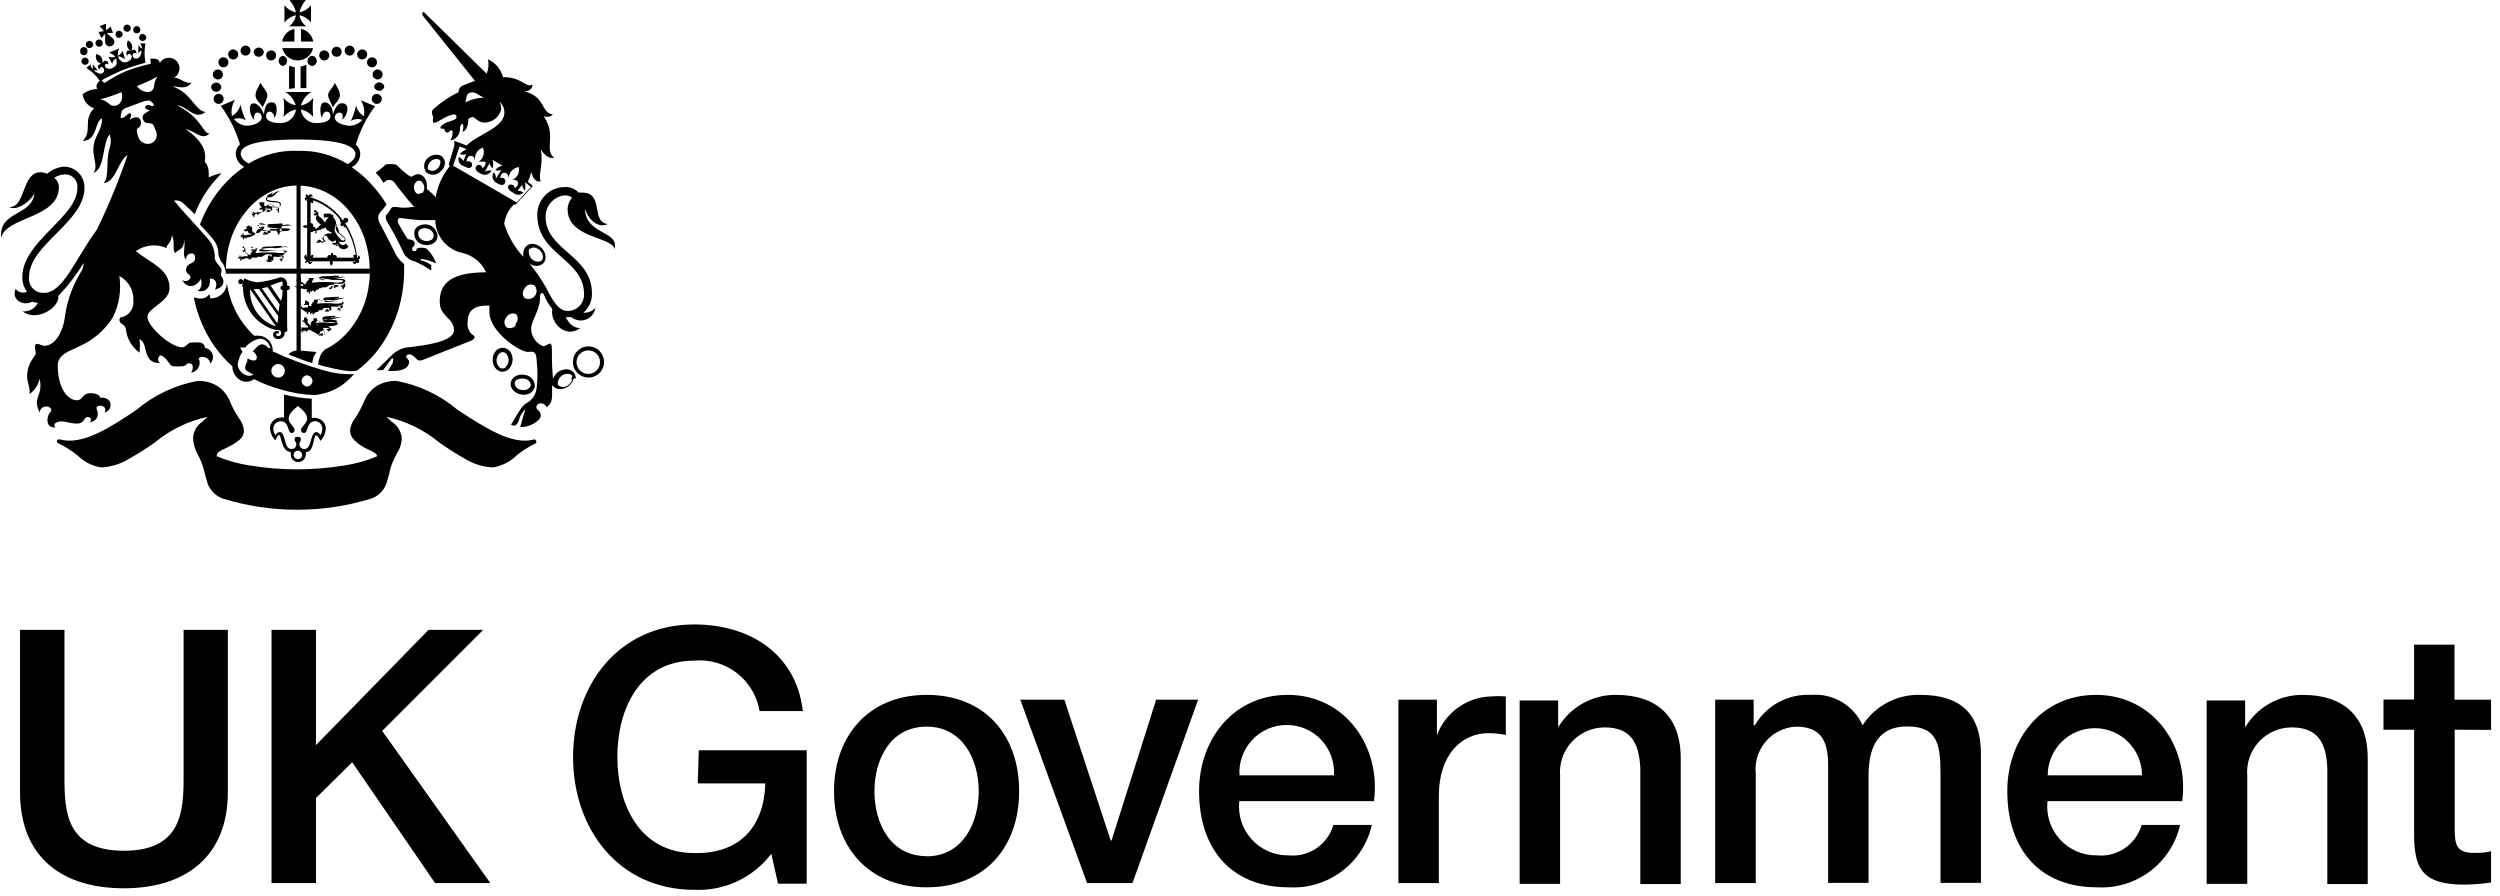 <svg width="251" height="90" viewBox="0 0 251 90" fill="none" xmlns="http://www.w3.org/2000/svg">
<path d="M18.433 78.054C18.433 81.474 18.221 85.415 12.444 85.415C6.667 85.415 6.474 81.551 6.474 78.054V63.236H2.011V79.522C2.011 86.034 6.184 89.183 12.444 89.183C18.703 89.183 22.877 85.937 22.877 79.522V63.236H18.433V78.054ZM48.515 63.236H43.028L31.725 74.808V63.236H27.262V88.661H31.725V80.121L35.358 76.528L43.685 88.661H49.23L38.372 73.379L48.515 63.236ZM70.057 78.653H76.838C76.722 82.962 74.308 85.744 69.709 85.647C64.261 85.647 61.981 80.836 61.981 75.987C61.981 71.138 64.261 66.327 69.709 66.327C71.238 66.189 72.763 66.634 73.977 67.573C75.192 68.511 76.007 69.874 76.259 71.389H80.606C79.93 65.593 75.235 62.694 69.709 62.694C62.116 62.694 57.537 68.78 57.537 76.006C57.537 83.232 62.116 89.337 69.709 89.337C71.194 89.406 72.672 89.113 74.019 88.483C75.365 87.854 76.538 86.907 77.437 85.724L78.114 88.719H80.992V75.33H70.154L70.057 78.653ZM93.029 69.766C87.233 69.766 83.736 73.862 83.736 79.426C83.736 84.99 87.156 89.086 93.029 89.086C98.902 89.086 102.322 85.029 102.322 79.426C102.322 73.823 98.902 69.766 93.029 69.766ZM93.029 85.956C89.397 85.956 87.793 82.652 87.793 79.445C87.793 76.238 89.397 72.954 93.029 72.954C96.661 72.954 98.265 76.277 98.265 79.445C98.265 82.614 96.661 85.975 93.029 85.975V85.956ZM111.596 84.391H111.518L106.862 70.249H102.438L109.142 88.661H113.702L120.29 70.249H116.078L111.596 84.391ZM129.293 69.766C123.806 69.766 120.386 74.248 120.386 79.426C120.386 85.222 123.594 89.086 129.39 89.086C131.297 89.198 133.181 88.631 134.709 87.485C136.237 86.339 137.31 84.688 137.736 82.826H133.872C133.597 83.781 132.996 84.609 132.173 85.167C131.351 85.725 130.359 85.977 129.37 85.879C128.675 85.889 127.985 85.75 127.346 85.473C126.708 85.196 126.136 84.786 125.668 84.27C125.201 83.755 124.848 83.146 124.633 82.484C124.419 81.822 124.348 81.122 124.424 80.431H137.949C138.664 74.982 135.089 69.766 129.293 69.766ZM124.444 77.842C124.402 77.193 124.494 76.543 124.714 75.932C124.934 75.321 125.276 74.761 125.721 74.287C126.165 73.813 126.702 73.436 127.298 73.177C127.894 72.919 128.537 72.786 129.187 72.786C129.837 72.786 130.479 72.919 131.075 73.177C131.672 73.436 132.209 73.813 132.653 74.287C133.098 74.761 133.44 75.321 133.66 75.932C133.879 76.543 133.971 77.193 133.93 77.842H124.444ZM144.266 73.823V70.249H140.402V88.661H144.46V79.909C144.46 75.813 146.701 73.611 149.444 73.611C150.028 73.612 150.611 73.67 151.183 73.784V69.92C150.675 69.881 150.165 69.881 149.657 69.92C148.473 69.965 147.329 70.359 146.37 71.054C145.41 71.749 144.678 72.712 144.266 73.823ZM162.234 69.766C161.067 69.755 159.917 70.05 158.9 70.624C157.883 71.197 157.034 72.027 156.438 73.031V70.326H152.574V88.738H156.631V77.88C156.584 77.264 156.663 76.644 156.866 76.06C157.068 75.475 157.389 74.939 157.807 74.484C158.226 74.029 158.734 73.665 159.3 73.415C159.865 73.165 160.476 73.034 161.094 73.031C163.509 73.031 164.572 74.287 164.688 77.165V88.758H168.745V76.122C168.745 71.852 166.253 69.766 162.234 69.766ZM192.799 69.766C191.652 69.731 190.515 69.993 189.499 70.528C188.483 71.063 187.623 71.852 187.003 72.818C186.564 71.839 185.832 71.02 184.908 70.474C183.984 69.927 182.914 69.68 181.844 69.766C180.711 69.704 179.583 69.957 178.584 70.495C177.585 71.034 176.755 71.838 176.184 72.818H176.068V70.249H172.204V88.661H176.28V77.726C176.214 77.145 176.266 76.558 176.435 75.998C176.603 75.439 176.884 74.92 177.26 74.473C177.637 74.026 178.1 73.661 178.623 73.4C179.145 73.138 179.716 72.987 180.299 72.954C182.753 72.954 183.545 74.287 183.545 76.818V88.642H187.602V77.861C187.602 74.731 188.761 72.934 191.466 72.934C194.635 72.934 194.828 74.866 194.828 77.9V88.642H198.885V75.929C198.962 71.505 196.682 69.766 192.799 69.766ZM210.439 69.766C204.952 69.766 201.532 74.248 201.532 79.426C201.532 85.222 204.739 89.086 210.535 89.086C212.442 89.198 214.327 88.631 215.855 87.485C217.383 86.339 218.455 84.688 218.882 82.826H215.017C214.742 83.781 214.141 84.609 213.319 85.167C212.496 85.725 211.505 85.977 210.516 85.879C209.82 85.889 209.13 85.75 208.492 85.473C207.854 85.196 207.282 84.786 206.814 84.27C206.346 83.755 205.993 83.146 205.779 82.484C205.564 81.822 205.493 81.122 205.57 80.431H219.094C219.809 74.982 216.235 69.766 210.439 69.766ZM205.589 77.842C205.589 77.22 205.712 76.605 205.949 76.03C206.187 75.456 206.536 74.934 206.976 74.495C207.415 74.055 207.937 73.706 208.511 73.469C209.085 73.231 209.701 73.108 210.323 73.108C210.944 73.108 211.56 73.231 212.134 73.469C212.708 73.706 213.23 74.055 213.67 74.495C214.109 74.934 214.458 75.456 214.696 76.03C214.934 76.605 215.056 77.22 215.056 77.842H205.589ZM231.208 69.766C230.041 69.755 228.891 70.05 227.873 70.624C226.856 71.197 226.007 72.027 225.412 73.031V70.326H221.548V88.738H225.624V77.88C225.574 77.265 225.651 76.645 225.851 76.061C226.051 75.477 226.37 74.94 226.787 74.485C227.204 74.03 227.711 73.665 228.276 73.415C228.84 73.165 229.45 73.034 230.068 73.031C232.483 73.031 233.565 74.287 233.662 77.165V88.758H237.719V76.122C237.719 71.852 235.227 69.766 231.208 69.766ZM250.103 73.282V70.249H246.432V64.723H242.375V70.23H239.303V73.263H242.375V84.121C242.472 87.193 243.187 88.816 247.456 88.816C248.342 88.802 249.226 88.731 250.103 88.603V85.473C249.54 85.601 248.961 85.653 248.384 85.628C246.568 85.628 246.452 84.758 246.452 83.097V73.263L250.103 73.282Z" fill="black"/>
<path d="M25.658 9.622C25.658 10.047 26.161 10.356 26.373 10.781C26.566 10.278 26.876 9.911 26.837 9.506C26.798 9.1 26.257 8.598 26.161 8.308C25.871 8.868 25.62 9.196 25.658 9.622ZM32.942 9.506C32.942 9.911 33.232 10.278 33.425 10.781C33.638 10.356 34.082 10.047 34.121 9.622C34.159 9.196 33.908 8.868 33.618 8.308C33.522 8.694 32.981 9.119 32.942 9.506ZM21.872 7.979C21.938 7.982 22.005 7.971 22.067 7.947C22.129 7.922 22.186 7.885 22.233 7.838C22.28 7.791 22.317 7.735 22.341 7.672C22.366 7.61 22.377 7.544 22.374 7.477C22.374 7.344 22.321 7.216 22.227 7.122C22.133 7.028 22.005 6.975 21.872 6.975C21.738 6.975 21.611 7.028 21.516 7.122C21.422 7.216 21.369 7.344 21.369 7.477C21.369 7.61 21.422 7.738 21.516 7.832C21.611 7.926 21.738 7.979 21.872 7.979ZM21.698 9.216C21.833 9.216 21.963 9.164 22.06 9.07C22.157 8.976 22.214 8.848 22.219 8.713C22.196 8.595 22.132 8.488 22.039 8.411C21.946 8.334 21.828 8.292 21.707 8.292C21.586 8.292 21.469 8.334 21.376 8.411C21.282 8.488 21.219 8.595 21.195 8.713C21.195 8.847 21.248 8.974 21.343 9.069C21.437 9.163 21.564 9.216 21.698 9.216ZM21.949 9.428C21.816 9.428 21.688 9.481 21.594 9.575C21.5 9.67 21.447 9.797 21.447 9.931C21.447 10.064 21.5 10.192 21.594 10.286C21.688 10.38 21.816 10.433 21.949 10.433C22.082 10.433 22.21 10.38 22.304 10.286C22.398 10.192 22.451 10.064 22.451 9.931C22.454 9.864 22.443 9.797 22.419 9.735C22.394 9.673 22.357 9.617 22.31 9.569C22.263 9.522 22.206 9.485 22.144 9.461C22.082 9.437 22.016 9.426 21.949 9.428ZM24.673 5.584C24.771 5.58 24.867 5.547 24.947 5.49C25.027 5.432 25.088 5.353 25.123 5.26C25.158 5.168 25.165 5.068 25.144 4.972C25.122 4.876 25.073 4.788 25.002 4.72C24.931 4.651 24.842 4.605 24.745 4.588C24.648 4.57 24.548 4.581 24.457 4.619C24.367 4.658 24.289 4.722 24.235 4.804C24.18 4.886 24.151 4.983 24.151 5.081C24.151 5.149 24.165 5.216 24.191 5.278C24.218 5.34 24.257 5.397 24.305 5.443C24.354 5.49 24.412 5.527 24.475 5.551C24.538 5.575 24.605 5.586 24.673 5.584ZM23.417 5.97C23.483 5.97 23.549 5.957 23.61 5.932C23.67 5.907 23.726 5.87 23.772 5.823C23.819 5.776 23.856 5.721 23.881 5.66C23.907 5.599 23.92 5.534 23.92 5.468C23.92 5.334 23.867 5.207 23.772 5.112C23.678 5.018 23.55 4.965 23.417 4.965C23.351 4.963 23.284 4.974 23.222 4.998C23.16 5.022 23.103 5.059 23.056 5.106C23.009 5.154 22.972 5.21 22.948 5.272C22.923 5.334 22.912 5.401 22.915 5.468C22.915 5.534 22.928 5.599 22.953 5.66C22.978 5.721 23.015 5.776 23.062 5.823C23.109 5.87 23.164 5.907 23.225 5.932C23.286 5.957 23.351 5.97 23.417 5.97ZM22.432 6.762C22.565 6.762 22.693 6.709 22.787 6.615C22.881 6.521 22.934 6.393 22.934 6.26C22.934 6.127 22.881 5.999 22.787 5.905C22.693 5.81 22.565 5.757 22.432 5.757C22.365 5.755 22.299 5.766 22.236 5.79C22.174 5.814 22.118 5.851 22.071 5.899C22.023 5.946 21.986 6.002 21.962 6.064C21.938 6.127 21.927 6.193 21.93 6.26C21.93 6.393 21.983 6.521 22.077 6.615C22.171 6.709 22.299 6.762 22.432 6.762ZM25.987 5.699C26.12 5.699 26.248 5.647 26.342 5.552C26.436 5.458 26.489 5.33 26.489 5.197C26.466 5.078 26.402 4.971 26.309 4.894C26.215 4.818 26.098 4.775 25.977 4.775C25.856 4.775 25.739 4.818 25.645 4.894C25.552 4.971 25.488 5.078 25.465 5.197C25.465 5.265 25.479 5.332 25.505 5.394C25.532 5.456 25.57 5.512 25.619 5.559C25.668 5.606 25.726 5.643 25.789 5.667C25.852 5.691 25.919 5.702 25.987 5.699ZM27.223 6.067C27.357 6.067 27.484 6.014 27.578 5.919C27.673 5.825 27.726 5.697 27.726 5.564C27.728 5.498 27.717 5.431 27.693 5.369C27.669 5.307 27.632 5.25 27.585 5.203C27.537 5.156 27.481 5.119 27.419 5.095C27.357 5.07 27.29 5.059 27.223 5.062C27.09 5.062 26.962 5.115 26.868 5.209C26.774 5.303 26.721 5.431 26.721 5.564C26.721 5.697 26.774 5.825 26.868 5.919C26.962 6.014 27.09 6.067 27.223 6.067ZM28.402 6.627C28.521 6.604 28.628 6.54 28.705 6.447C28.782 6.353 28.824 6.236 28.824 6.115C28.824 5.994 28.782 5.877 28.705 5.783C28.628 5.69 28.521 5.626 28.402 5.603C28.283 5.626 28.176 5.69 28.099 5.783C28.022 5.877 27.98 5.994 27.98 6.115C27.98 6.236 28.022 6.353 28.099 6.447C28.176 6.54 28.283 6.604 28.402 6.627ZM37.405 7.477C37.405 7.61 37.458 7.738 37.552 7.832C37.647 7.926 37.774 7.979 37.907 7.979C38.041 7.979 38.169 7.926 38.263 7.832C38.357 7.738 38.41 7.61 38.41 7.477C38.41 7.344 38.357 7.216 38.263 7.122C38.169 7.028 38.041 6.975 37.907 6.975C37.774 6.975 37.647 7.028 37.552 7.122C37.458 7.216 37.405 7.344 37.405 7.477ZM37.56 8.694C37.583 8.813 37.647 8.92 37.74 8.997C37.834 9.074 37.951 9.116 38.072 9.116C38.193 9.116 38.31 9.074 38.403 8.997C38.497 8.92 38.56 8.813 38.584 8.694C38.56 8.575 38.497 8.468 38.403 8.391C38.31 8.315 38.193 8.272 38.072 8.272C37.951 8.272 37.834 8.315 37.74 8.391C37.647 8.468 37.583 8.575 37.56 8.694ZM37.328 9.931C37.328 10.064 37.381 10.192 37.475 10.286C37.569 10.38 37.697 10.433 37.83 10.433C37.963 10.433 38.091 10.38 38.185 10.286C38.28 10.192 38.333 10.064 38.333 9.931C38.333 9.797 38.28 9.67 38.185 9.575C38.091 9.481 37.963 9.428 37.83 9.428C37.764 9.426 37.697 9.437 37.635 9.461C37.573 9.485 37.516 9.522 37.469 9.569C37.422 9.617 37.385 9.673 37.361 9.735C37.336 9.797 37.325 9.864 37.328 9.931ZM35.106 5.584C35.205 5.584 35.303 5.554 35.385 5.499C35.468 5.444 35.532 5.365 35.57 5.273C35.608 5.182 35.618 5.081 35.599 4.983C35.579 4.886 35.532 4.796 35.461 4.726C35.391 4.656 35.301 4.608 35.204 4.589C35.107 4.569 35.006 4.579 34.914 4.617C34.822 4.655 34.743 4.72 34.688 4.802C34.633 4.885 34.604 4.982 34.604 5.081C34.608 5.213 34.663 5.338 34.756 5.431C34.849 5.524 34.974 5.579 35.106 5.584ZM36.362 5.97C36.495 5.97 36.623 5.917 36.717 5.823C36.811 5.729 36.864 5.601 36.864 5.468C36.867 5.401 36.856 5.334 36.831 5.272C36.807 5.21 36.77 5.154 36.723 5.106C36.676 5.059 36.619 5.022 36.557 4.998C36.495 4.974 36.428 4.963 36.362 4.965C36.229 4.965 36.101 5.018 36.007 5.112C35.913 5.207 35.859 5.334 35.859 5.468C35.859 5.534 35.873 5.599 35.898 5.66C35.923 5.721 35.96 5.776 36.007 5.823C36.053 5.87 36.109 5.907 36.17 5.932C36.231 5.957 36.296 5.97 36.362 5.97ZM37.347 6.762C37.48 6.762 37.608 6.709 37.702 6.615C37.797 6.521 37.849 6.393 37.849 6.26C37.852 6.193 37.841 6.127 37.817 6.064C37.793 6.002 37.756 5.946 37.708 5.899C37.661 5.851 37.605 5.814 37.543 5.79C37.48 5.766 37.414 5.755 37.347 5.757C37.214 5.757 37.086 5.81 36.992 5.905C36.898 5.999 36.845 6.127 36.845 6.26C36.845 6.393 36.898 6.521 36.992 6.615C37.086 6.709 37.214 6.762 37.347 6.762ZM33.792 5.699C33.859 5.702 33.925 5.691 33.988 5.667C34.05 5.643 34.106 5.606 34.154 5.558C34.201 5.511 34.238 5.455 34.262 5.393C34.286 5.33 34.297 5.264 34.295 5.197C34.295 5.064 34.242 4.936 34.147 4.842C34.053 4.748 33.925 4.695 33.792 4.695C33.659 4.695 33.531 4.748 33.437 4.842C33.343 4.936 33.29 5.064 33.29 5.197C33.29 5.33 33.343 5.458 33.437 5.552C33.531 5.647 33.659 5.699 33.792 5.699ZM32.556 6.067C32.689 6.067 32.817 6.014 32.911 5.919C33.005 5.825 33.058 5.697 33.058 5.564C33.058 5.431 33.005 5.303 32.911 5.209C32.817 5.115 32.689 5.062 32.556 5.062C32.489 5.059 32.422 5.07 32.36 5.095C32.298 5.119 32.242 5.156 32.194 5.203C32.147 5.25 32.11 5.307 32.086 5.369C32.062 5.431 32.051 5.498 32.053 5.564C32.053 5.697 32.106 5.825 32.2 5.919C32.295 6.014 32.422 6.067 32.556 6.067ZM30.875 6.105C30.872 6.173 30.883 6.24 30.907 6.303C30.931 6.367 30.968 6.424 31.015 6.473C31.062 6.522 31.118 6.56 31.18 6.587C31.243 6.613 31.31 6.627 31.377 6.627C31.496 6.604 31.603 6.54 31.68 6.447C31.757 6.353 31.799 6.236 31.799 6.115C31.799 5.994 31.757 5.877 31.68 5.783C31.603 5.69 31.496 5.626 31.377 5.603C31.244 5.603 31.116 5.656 31.022 5.75C30.928 5.844 30.875 5.972 30.875 6.105ZM29.6 8.849V6.762C29.4 6.727 29.206 6.669 29.02 6.588V8.926L29.6 8.849ZM30.759 8.849V6.511C30.573 6.592 30.379 6.65 30.179 6.685V8.849H30.759ZM29.561 2.898C29.251 2.963 28.968 3.119 28.747 3.346C28.527 3.573 28.38 3.861 28.325 4.173H29.561V2.898ZM30.218 2.898V4.173H31.454C31.399 3.861 31.252 3.573 31.032 3.346C30.811 3.119 30.528 2.963 30.218 2.898ZM31.435 4.83H28.344C28.423 5.181 28.619 5.495 28.9 5.719C29.181 5.944 29.53 6.067 29.89 6.067C30.249 6.067 30.598 5.944 30.879 5.719C31.16 5.495 31.356 5.181 31.435 4.83ZM29.02 2.647H30.759C30.393 2.375 30.145 1.974 30.063 1.526C30.523 1.629 30.933 1.889 31.223 2.26V0.522C30.936 0.893 30.524 1.147 30.063 1.236C30.173 0.775 30.399 0.349 30.72 0H29.059C29.38 0.349 29.607 0.775 29.716 1.236C29.255 1.147 28.843 0.893 28.556 0.522V2.26C28.846 1.889 29.256 1.629 29.716 1.526C29.634 1.974 29.386 2.375 29.02 2.647ZM35.434 37.675L35.55 37.559C34.559 37.605 33.567 37.488 32.614 37.211C30.818 36.712 29.067 36.066 27.378 35.279C27.393 35.083 27.369 34.886 27.305 34.7C27.242 34.514 27.142 34.343 27.011 34.197C26.887 34.05 26.734 33.931 26.561 33.847C26.387 33.764 26.198 33.718 26.006 33.714C25.846 33.688 25.683 33.688 25.523 33.714C25.27 33.477 25.032 33.225 24.808 32.961C24.125 32.163 23.595 31.246 23.243 30.256C23.03 29.673 22.875 29.072 22.78 28.459C22.767 28.667 22.714 28.871 22.623 29.058C22.532 29.246 22.404 29.413 22.248 29.552C22.092 29.69 21.91 29.796 21.713 29.864C21.516 29.931 21.307 29.96 21.099 29.947C21.099 29.947 21.099 29.599 21.002 29.56C20.751 29.85 20.365 30.159 19.456 29.85C19.591 30.548 19.785 31.233 20.036 31.898C20.552 33.315 21.325 34.625 22.316 35.762C22.633 36.127 22.975 36.469 23.34 36.786C23.33 36.856 23.33 36.928 23.34 36.998C23.378 37.256 23.477 37.5 23.628 37.712C23.779 37.923 23.978 38.096 24.209 38.216C24.419 38.311 24.65 38.347 24.878 38.319C25.107 38.292 25.323 38.203 25.504 38.061C26.403 38.52 27.349 38.883 28.325 39.143C29.373 39.454 30.458 39.63 31.551 39.665C32.556 39.579 33.522 39.233 34.352 38.66C34.746 38.369 35.108 38.039 35.434 37.675ZM26.895 34.892L26.74 34.757C26.686 34.699 26.62 34.652 26.547 34.62C26.474 34.588 26.395 34.572 26.315 34.572C26.235 34.572 26.157 34.588 26.083 34.62C26.01 34.652 25.945 34.699 25.89 34.757C25.754 34.865 25.631 34.988 25.523 35.124L25.349 35.337H25.465C25.794 35.607 25.832 35.897 25.755 36.052C25.738 36.086 25.714 36.116 25.684 36.139C25.654 36.163 25.619 36.179 25.581 36.187C25.363 36.212 25.143 36.157 24.963 36.032H24.828V36.303C24.712 36.477 24.64 36.675 24.615 36.883C24.615 36.883 24.615 36.883 24.615 36.998C24.643 37.074 24.687 37.142 24.744 37.198C24.8 37.255 24.869 37.299 24.944 37.327L25.446 37.617C25.314 37.693 25.164 37.733 25.011 37.733C24.858 37.733 24.709 37.693 24.576 37.617C24.391 37.526 24.23 37.393 24.106 37.229C23.982 37.064 23.898 36.873 23.862 36.67C23.9 36.184 24.066 35.718 24.345 35.318C24.253 35.184 24.175 35.042 24.113 34.892H24.615C24.984 34.432 25.504 34.117 26.083 34.004C26.236 34.007 26.386 34.042 26.522 34.109C26.659 34.176 26.78 34.272 26.876 34.39C27.018 34.564 27.117 34.77 27.165 34.989L26.895 34.892ZM27.919 37.907C27.739 37.907 27.567 37.835 27.441 37.709C27.314 37.582 27.243 37.41 27.243 37.23C27.243 37.051 27.314 36.879 27.441 36.752C27.567 36.625 27.739 36.554 27.919 36.554C28.008 36.551 28.098 36.567 28.181 36.6C28.264 36.633 28.34 36.683 28.403 36.746C28.466 36.809 28.516 36.885 28.549 36.968C28.582 37.052 28.598 37.141 28.595 37.23C28.596 37.328 28.576 37.425 28.536 37.514C28.496 37.602 28.438 37.682 28.364 37.746C28.291 37.81 28.204 37.858 28.111 37.886C28.017 37.913 27.919 37.92 27.822 37.907H27.919ZM30.894 38.815C30.73 38.815 30.573 38.749 30.457 38.633C30.341 38.517 30.276 38.36 30.276 38.196C30.296 38.071 30.352 37.955 30.438 37.862C30.524 37.769 30.636 37.704 30.759 37.675C30.923 37.675 31.08 37.74 31.196 37.856C31.312 37.972 31.377 38.129 31.377 38.293C31.354 38.44 31.279 38.573 31.165 38.669C31.052 38.765 30.907 38.816 30.759 38.815H30.894ZM31.744 43.722C31.918 43.722 32.015 43.954 32.169 44.263C32.492 43.929 32.684 43.49 32.71 43.026C32.705 42.743 32.589 42.473 32.387 42.274C32.184 42.075 31.912 41.964 31.628 41.964C31.52 41.944 31.409 41.944 31.3 41.964V40.032C30.361 39.983 29.429 39.84 28.518 39.607V41.925C28.409 41.905 28.298 41.905 28.189 41.925C27.906 41.925 27.633 42.036 27.431 42.235C27.229 42.434 27.113 42.704 27.107 42.988C27.133 43.452 27.325 43.891 27.648 44.224C27.784 43.915 27.88 43.683 28.054 43.683C28.228 43.683 28.228 45.325 29.194 45.383C29.183 45.467 29.183 45.551 29.194 45.635C29.191 45.734 29.209 45.834 29.246 45.926C29.283 46.019 29.338 46.103 29.409 46.173C29.479 46.244 29.563 46.299 29.656 46.336C29.749 46.373 29.848 46.391 29.948 46.388C30.147 46.388 30.339 46.309 30.48 46.167C30.622 46.026 30.701 45.834 30.701 45.635C30.721 45.552 30.721 45.466 30.701 45.383C31.59 45.403 31.416 43.722 31.744 43.722ZM29.909 46.098C29.825 46.098 29.743 46.073 29.673 46.027C29.603 45.98 29.548 45.914 29.516 45.836C29.484 45.758 29.476 45.673 29.492 45.59C29.508 45.508 29.549 45.432 29.608 45.373C29.668 45.313 29.744 45.273 29.826 45.256C29.908 45.24 29.994 45.248 30.072 45.281C30.149 45.313 30.216 45.367 30.262 45.437C30.309 45.507 30.334 45.589 30.334 45.673C30.334 45.786 30.289 45.894 30.209 45.974C30.13 46.054 30.022 46.098 29.909 46.098ZM30.585 45.074C30.521 45.083 30.456 45.077 30.394 45.059C30.332 45.04 30.275 45.009 30.226 44.967C30.177 44.925 30.137 44.874 30.109 44.816C30.081 44.758 30.066 44.694 30.063 44.63C30.063 44.379 30.218 44.301 30.218 44.108C30.218 43.915 30.083 43.857 29.909 43.857C29.735 43.857 29.58 43.857 29.58 44.108C29.58 44.359 29.754 44.379 29.754 44.63C29.752 44.694 29.736 44.758 29.709 44.816C29.68 44.874 29.641 44.925 29.592 44.967C29.543 45.009 29.485 45.04 29.423 45.059C29.362 45.077 29.297 45.083 29.233 45.074C28.46 45.074 28.73 43.374 28.073 43.374C27.981 43.389 27.893 43.427 27.819 43.484C27.745 43.541 27.686 43.617 27.648 43.703C27.522 43.499 27.449 43.266 27.436 43.026C27.441 42.83 27.523 42.643 27.663 42.506C27.804 42.369 27.993 42.292 28.189 42.292C29.059 42.292 28.846 43.471 29.271 43.471C29.311 43.473 29.351 43.468 29.388 43.455C29.426 43.441 29.46 43.42 29.489 43.393C29.518 43.366 29.541 43.333 29.557 43.297C29.572 43.26 29.581 43.221 29.58 43.181C29.58 42.833 28.982 42.524 28.982 42.041C28.982 41.558 29.426 41.152 29.909 40.766C30.392 41.152 30.836 41.558 30.836 42.041C30.836 42.524 30.218 42.833 30.218 43.181C30.218 43.222 30.226 43.264 30.243 43.302C30.26 43.34 30.285 43.373 30.316 43.401C30.347 43.428 30.384 43.449 30.424 43.461C30.463 43.473 30.505 43.476 30.546 43.471C30.952 43.471 30.759 42.292 31.628 42.292C31.823 42.292 32.01 42.37 32.148 42.507C32.285 42.645 32.362 42.832 32.362 43.026C32.357 43.265 32.291 43.498 32.169 43.703C32.132 43.617 32.073 43.541 31.999 43.484C31.924 43.427 31.837 43.389 31.744 43.374C31.087 43.471 31.339 45.074 30.585 45.074Z" fill="black"/>
<path d="M53.673 44.108C51.451 44.765 48.688 42.93 45.944 41.152C44.174 39.656 42.042 38.65 39.762 38.235C39.138 38.229 38.521 38.375 37.965 38.66C37.324 39.033 36.827 39.612 36.555 40.302C36.313 40.884 36.016 41.44 35.666 41.964C35.369 42.327 35.187 42.772 35.144 43.239C35.151 43.426 35.196 43.61 35.276 43.779C35.355 43.948 35.468 44.1 35.608 44.224C35.948 44.556 36.34 44.83 36.767 45.036L37.115 45.19C37.559 45.403 37.83 45.557 37.868 45.809C36.81 46.253 35.7 46.565 34.565 46.736C31.424 47.251 28.22 47.251 25.078 46.736C23.937 46.562 22.822 46.251 21.755 45.809C21.755 45.422 22.064 45.287 22.547 45.055L22.895 44.881C23.303 44.69 23.686 44.45 24.035 44.166C24.176 44.055 24.291 43.915 24.371 43.755C24.451 43.594 24.495 43.418 24.499 43.239C24.446 42.774 24.266 42.333 23.977 41.964C23.628 41.44 23.33 40.884 23.088 40.302C22.815 39.607 22.31 39.026 21.659 38.66C21.111 38.372 20.5 38.226 19.881 38.235C17.601 38.65 15.469 39.656 13.699 41.152C11.033 42.93 8.27 44.765 5.971 44.108C5.92 44.1 5.867 44.108 5.822 44.133C5.776 44.157 5.74 44.196 5.719 44.244C5.706 44.292 5.71 44.345 5.731 44.391C5.752 44.437 5.789 44.474 5.835 44.495C6.524 44.825 7.172 45.233 7.767 45.712C8.417 46.362 9.256 46.788 10.163 46.929C11.103 46.885 12.018 46.614 12.829 46.137C13.769 45.615 14.678 45.041 15.554 44.417C17.087 43.149 18.902 42.268 20.847 41.848L20.326 42.331C20.05 42.512 19.822 42.754 19.657 43.039C19.493 43.325 19.397 43.645 19.379 43.973C19.408 44.572 19.58 45.155 19.881 45.673C19.989 45.874 20.086 46.08 20.171 46.292C20.34 46.69 20.47 47.104 20.558 47.528L20.751 48.224C20.841 48.632 21.031 49.012 21.305 49.329C21.578 49.646 21.925 49.89 22.316 50.04C27.204 51.559 32.439 51.559 37.328 50.04C37.718 49.89 38.066 49.646 38.339 49.329C38.612 49.012 38.802 48.632 38.892 48.224L39.086 47.528C39.164 47.102 39.294 46.687 39.472 46.292C39.607 45.983 39.743 45.731 39.858 45.499C40.147 45.069 40.314 44.568 40.342 44.05C40.321 43.708 40.219 43.375 40.044 43.079C39.87 42.783 39.627 42.534 39.337 42.35L38.796 41.848C40.741 42.268 42.556 43.149 44.09 44.417C44.965 45.041 45.874 45.615 46.814 46.137C47.625 46.614 48.54 46.885 49.48 46.929C50.388 46.788 51.227 46.362 51.876 45.712C52.471 45.233 53.119 44.825 53.808 44.495C53.838 44.46 53.854 44.415 53.854 44.369C53.854 44.323 53.838 44.279 53.808 44.244C53.799 44.211 53.782 44.182 53.758 44.158C53.734 44.134 53.705 44.117 53.673 44.108ZM23.282 11.65C23.18 11.09 23.29 10.511 23.591 10.027L22.161 10.626C23.026 11.792 23.679 13.1 24.093 14.49C23.958 14.608 23.85 14.753 23.776 14.917C23.703 15.08 23.666 15.258 23.668 15.437C23.68 15.712 23.765 15.979 23.915 16.209C24.064 16.44 24.272 16.627 24.518 16.751C23.715 17.297 22.987 17.946 22.354 18.683C21.366 19.822 20.593 21.131 20.075 22.547C20.268 22.74 21.137 23.687 21.33 23.938C21.637 24.286 21.839 24.715 21.91 25.174C21.899 25.419 21.939 25.663 22.025 25.892C22.111 26.121 22.243 26.331 22.412 26.508C22.561 26.81 22.652 27.138 22.683 27.474H29.773V35.202C29.619 35.205 29.466 35.242 29.326 35.308C29.186 35.375 29.062 35.47 28.962 35.588C29.793 35.917 30.565 36.226 31.358 36.458C31.377 36.048 31.526 35.656 31.783 35.337L30.198 35.202V27.474H37.134C37.107 28.514 36.918 29.544 36.574 30.526C36.215 31.513 35.685 32.428 35.009 33.231C34.376 33.989 33.593 34.607 32.71 35.047C32.575 35.047 32.575 35.221 32.44 35.279C32.277 35.455 32.157 35.667 32.092 35.897C32.014 36.122 31.962 36.356 31.937 36.593C32.203 36.685 32.474 36.763 32.749 36.825C35.183 37.443 35.782 37.269 35.917 37.153C36.473 36.723 36.99 36.244 37.463 35.723C38.448 34.582 39.22 33.273 39.743 31.859C40.293 30.362 40.574 28.779 40.573 27.184V26.508C40.219 26.239 39.929 25.896 39.723 25.503C39.453 24.962 38.352 22.798 38.178 22.508C38.054 22.31 37.981 22.084 37.965 21.851C37.98 21.639 38.061 21.436 38.197 21.272C38.353 21.124 38.495 20.962 38.622 20.789C38.677 20.698 38.742 20.614 38.815 20.538C38.433 19.889 37.986 19.281 37.482 18.721C36.849 17.985 36.122 17.335 35.318 16.789C35.564 16.666 35.772 16.479 35.922 16.248C36.071 16.017 36.156 15.751 36.168 15.476C36.171 15.294 36.132 15.115 36.055 14.951C35.978 14.787 35.865 14.643 35.724 14.529C36.13 13.135 36.785 11.826 37.656 10.665L36.226 10.066C36.526 10.543 36.636 11.115 36.535 11.669C36.139 11.428 35.854 11.039 35.743 10.588C35.634 11.129 35.459 11.654 35.222 12.152C35.392 12.044 35.586 11.977 35.788 11.957C35.989 11.937 36.192 11.964 36.381 12.037C36.168 12.283 35.89 12.462 35.578 12.555C35.267 12.647 34.935 12.649 34.623 12.558C34.101 12.442 33.599 12.172 33.618 11.786C33.618 11.72 33.631 11.656 33.657 11.596C33.682 11.536 33.719 11.482 33.766 11.437C33.813 11.392 33.869 11.357 33.93 11.334C33.99 11.31 34.055 11.3 34.12 11.302C34.449 11.302 34.449 11.805 34.352 12.017C34.777 11.786 35.202 10.588 34.545 10.394C33.889 10.201 33.599 10.955 33.425 11.476C33.425 10.839 33.077 10.24 32.555 10.278C32.034 10.317 32.111 11.534 32.343 11.843C32.343 11.418 32.613 11.187 32.807 11.206C33 11.225 33.212 11.341 33.174 11.727C33.135 12.114 32.594 12.346 31.956 12.346C31.752 12.373 31.544 12.359 31.346 12.306C31.146 12.253 30.96 12.161 30.796 12.035C30.633 11.909 30.496 11.752 30.393 11.574C30.291 11.395 30.225 11.198 30.198 10.993C30.691 11.094 31.134 11.36 31.454 11.747C31.377 11.105 31.377 10.457 31.454 9.815C31.152 10.217 30.711 10.492 30.218 10.588C30.379 10.02 30.752 9.535 31.261 9.235H28.653C29.151 9.538 29.522 10.012 29.696 10.568C29.202 10.487 28.758 10.217 28.459 9.815C28.556 10.455 28.556 11.106 28.459 11.747C28.783 11.363 29.225 11.098 29.715 10.993C29.689 11.198 29.623 11.395 29.52 11.574C29.418 11.752 29.281 11.909 29.117 12.035C28.954 12.161 28.767 12.253 28.568 12.306C28.369 12.359 28.162 12.373 27.957 12.346C27.32 12.346 26.759 12.114 26.721 11.727C26.682 11.341 26.914 11.206 27.088 11.206C27.262 11.206 27.513 11.418 27.571 11.843C27.783 11.534 27.996 10.317 27.339 10.278C26.682 10.24 26.585 10.839 26.489 11.476C26.315 10.955 25.851 10.259 25.349 10.394C24.847 10.53 25.136 11.786 25.542 12.017C25.446 11.805 25.542 11.322 25.774 11.302C25.84 11.297 25.906 11.305 25.968 11.327C26.03 11.35 26.087 11.384 26.134 11.43C26.182 11.476 26.219 11.531 26.244 11.592C26.268 11.654 26.279 11.72 26.276 11.786C26.276 12.172 25.793 12.442 25.291 12.558C24.966 12.648 24.621 12.639 24.302 12.532C23.982 12.425 23.701 12.226 23.494 11.959C23.686 11.887 23.893 11.859 24.097 11.879C24.302 11.899 24.498 11.966 24.673 12.075C24.436 11.577 24.261 11.051 24.151 10.51C24.091 10.749 23.983 10.974 23.834 11.17C23.684 11.366 23.496 11.529 23.282 11.65ZM29.773 26.971H22.683C22.691 25.891 22.881 24.82 23.243 23.803C23.594 22.813 24.125 21.896 24.808 21.098C25.441 20.34 26.224 19.722 27.107 19.282C27.935 18.865 28.846 18.64 29.773 18.625V26.971ZM36.555 23.803C36.908 24.823 37.097 25.892 37.115 26.971H30.179V18.644C31.051 18.682 31.906 18.899 32.691 19.282C33.574 19.722 34.357 20.34 34.99 21.098C35.666 21.901 36.196 22.816 36.555 23.803ZM29.889 14.007C31.821 14.007 35.685 14.123 35.685 15.476C35.685 15.843 35.453 16.152 34.913 16.48C33.431 15.559 31.71 15.095 29.966 15.147C28.208 15.06 26.465 15.505 24.962 16.422C24.402 16.094 24.17 15.785 24.17 15.418C24.17 14.123 27.977 14.007 29.909 14.007H29.889Z" fill="black"/>
<path d="M34.623 22.354C34.676 22.374 34.733 22.375 34.787 22.359C34.841 22.342 34.887 22.308 34.919 22.261C34.951 22.215 34.967 22.159 34.963 22.103C34.96 22.047 34.937 21.994 34.9 21.952C34.863 21.91 34.812 21.882 34.757 21.872C34.702 21.862 34.645 21.87 34.595 21.897C34.545 21.923 34.506 21.965 34.483 22.016C34.46 22.068 34.455 22.125 34.469 22.18L34.314 21.987C33.897 21.44 33.395 20.963 32.827 20.576C32.31 20.233 31.742 19.972 31.146 19.803C31.156 19.778 31.173 19.757 31.195 19.742C31.218 19.726 31.244 19.718 31.271 19.718C31.298 19.718 31.325 19.726 31.347 19.742C31.369 19.757 31.387 19.778 31.397 19.803C31.397 19.572 31.242 19.456 31.126 19.514C31.089 19.523 31.056 19.546 31.035 19.578C31.013 19.61 31.004 19.649 31.01 19.687C30.971 19.637 30.921 19.596 30.864 19.566C30.808 19.536 30.746 19.518 30.682 19.514C30.679 19.63 30.713 19.745 30.779 19.842C30.751 19.83 30.721 19.823 30.692 19.823C30.662 19.823 30.632 19.83 30.605 19.842C30.593 19.879 30.589 19.919 30.595 19.957C30.601 19.996 30.616 20.032 30.638 20.064C30.661 20.096 30.691 20.122 30.725 20.141C30.759 20.159 30.797 20.169 30.836 20.17C30.74 20.17 30.836 19.9 30.836 19.919V22.624C30.759 22.601 30.676 22.6 30.598 22.62C30.52 22.641 30.449 22.682 30.392 22.74C30.444 22.804 30.515 22.85 30.595 22.871C30.675 22.892 30.76 22.887 30.836 22.856V25.812C30.811 25.802 30.79 25.785 30.775 25.762C30.759 25.74 30.751 25.713 30.751 25.686C30.751 25.659 30.759 25.633 30.775 25.611C30.79 25.588 30.811 25.571 30.836 25.561C30.605 25.561 30.508 25.754 30.566 25.851C30.56 25.879 30.561 25.908 30.568 25.936C30.575 25.965 30.588 25.991 30.607 26.013C30.625 26.035 30.649 26.053 30.675 26.065C30.701 26.077 30.73 26.083 30.759 26.082C30.68 26.167 30.632 26.276 30.624 26.392C30.738 26.392 30.848 26.351 30.933 26.276C30.931 26.321 30.941 26.366 30.961 26.406C30.982 26.447 31.012 26.482 31.049 26.508C31.088 26.513 31.127 26.51 31.164 26.499C31.202 26.488 31.236 26.469 31.266 26.443C31.295 26.418 31.319 26.386 31.334 26.35C31.351 26.315 31.358 26.276 31.358 26.237C31.348 26.262 31.331 26.284 31.308 26.299C31.286 26.314 31.26 26.322 31.233 26.322C31.206 26.322 31.179 26.314 31.157 26.299C31.134 26.284 31.117 26.262 31.107 26.237H33.136C33.115 26.315 33.114 26.397 33.135 26.475C33.155 26.552 33.195 26.624 33.252 26.681C33.315 26.628 33.361 26.558 33.385 26.479C33.409 26.4 33.41 26.316 33.387 26.237H35.666C35.657 26.262 35.639 26.284 35.617 26.299C35.594 26.314 35.568 26.322 35.541 26.322C35.514 26.322 35.487 26.314 35.465 26.299C35.443 26.284 35.425 26.262 35.415 26.237C35.41 26.277 35.414 26.317 35.429 26.355C35.443 26.392 35.468 26.425 35.499 26.45C35.53 26.476 35.567 26.492 35.607 26.499C35.646 26.506 35.687 26.502 35.724 26.488C35.745 26.453 35.756 26.413 35.756 26.372C35.756 26.332 35.745 26.292 35.724 26.256C35.728 26.289 35.741 26.319 35.762 26.345C35.782 26.37 35.809 26.389 35.84 26.4C35.871 26.411 35.904 26.413 35.936 26.405C35.968 26.398 35.997 26.382 36.02 26.359C36.043 26.336 36.059 26.307 36.067 26.275C36.074 26.243 36.072 26.21 36.062 26.179C36.051 26.148 36.032 26.121 36.006 26.1C35.981 26.08 35.95 26.067 35.918 26.063C36.034 26.063 36.111 26.063 36.13 25.947C36.15 25.831 36.13 25.638 35.86 25.657C35.885 25.668 35.906 25.685 35.922 25.707C35.937 25.73 35.945 25.756 35.945 25.783C35.945 25.81 35.937 25.837 35.922 25.859C35.906 25.881 35.885 25.899 35.86 25.909C35.741 24.641 35.316 23.421 34.623 22.354ZM35.551 25.87H33.831C33.83 25.825 33.819 25.781 33.799 25.741C33.779 25.701 33.75 25.666 33.715 25.638C33.681 25.616 33.64 25.604 33.599 25.604C33.558 25.604 33.518 25.616 33.483 25.638C33.468 25.52 33.414 25.412 33.329 25.329C33.255 25.415 33.214 25.525 33.213 25.638C33.175 25.616 33.131 25.605 33.087 25.605C33.043 25.605 33 25.616 32.962 25.638C32.927 25.666 32.898 25.701 32.878 25.741C32.858 25.781 32.847 25.825 32.846 25.87H31.377C31.44 25.786 31.474 25.685 31.474 25.58C31.42 25.578 31.367 25.588 31.317 25.608C31.267 25.628 31.222 25.658 31.184 25.696V23.281C31.219 23.303 31.259 23.315 31.3 23.315C31.341 23.315 31.382 23.303 31.416 23.281C31.44 23.244 31.453 23.2 31.453 23.155C31.453 23.111 31.44 23.067 31.416 23.03C31.533 23.027 31.644 22.979 31.725 22.895C31.634 22.826 31.528 22.779 31.416 22.759C31.441 22.726 31.455 22.685 31.455 22.643C31.455 22.602 31.441 22.561 31.416 22.527C31.399 22.483 31.365 22.446 31.323 22.425C31.28 22.404 31.23 22.399 31.184 22.412V20.286C31.256 20.348 31.343 20.388 31.435 20.402C31.466 20.308 31.466 20.207 31.435 20.113C31.906 20.273 32.354 20.494 32.769 20.769C33.288 21.114 33.751 21.538 34.14 22.025C34.121 22.054 34.111 22.087 34.111 22.122C34.111 22.156 34.121 22.19 34.14 22.218C34.14 22.218 34.14 22.354 34.353 22.354C34.32 22.351 34.286 22.358 34.257 22.373C34.227 22.389 34.203 22.412 34.187 22.441C34.17 22.471 34.162 22.504 34.164 22.537C34.166 22.57 34.178 22.602 34.197 22.629C34.217 22.656 34.244 22.677 34.275 22.689C34.306 22.701 34.34 22.704 34.373 22.697C34.405 22.691 34.435 22.675 34.459 22.651C34.483 22.628 34.5 22.599 34.507 22.566V22.798C34.537 22.813 34.57 22.821 34.604 22.821C34.638 22.821 34.671 22.813 34.7 22.798C35.221 23.657 35.568 24.608 35.724 25.599C35.642 25.575 35.555 25.575 35.473 25.599C35.468 25.696 35.495 25.791 35.551 25.87Z" fill="black"/>
<path d="M35.01 24.691C34.979 24.704 34.946 24.711 34.913 24.711C34.88 24.711 34.847 24.704 34.817 24.691C34.817 24.691 34.971 24.691 34.817 24.556C34.662 24.421 34.681 24.421 34.604 24.556C34.527 24.691 33.967 24.556 33.967 24.131C34.018 24.197 34.084 24.25 34.16 24.286H34.295C34.351 24.305 34.413 24.305 34.469 24.286C34.585 24.286 34.681 24.286 34.681 24.054C34.681 23.822 34.488 23.725 34.256 23.532C34.17 23.471 34.093 23.4 34.025 23.32C34.025 23.165 34.025 23.011 33.793 22.721C33.798 22.631 33.798 22.54 33.793 22.45C33.714 22.591 33.683 22.754 33.704 22.914C33.725 23.074 33.797 23.223 33.909 23.339C34.141 23.59 34.643 23.822 34.623 24.034C34.614 24.064 34.596 24.091 34.572 24.111C34.548 24.131 34.519 24.145 34.488 24.15H34.372C34.301 24.125 34.24 24.078 34.198 24.015C34.007 23.83 33.838 23.622 33.696 23.397C33.632 23.271 33.598 23.132 33.598 22.991C33.598 22.85 33.632 22.711 33.696 22.585C33.851 22.373 33.599 21.909 33.445 21.793C33.469 21.718 33.469 21.637 33.445 21.561H33.29L33.174 21.445H32.691C32.664 21.459 32.635 21.466 32.605 21.466C32.574 21.466 32.544 21.459 32.518 21.445C32.421 21.445 32.518 21.445 32.518 21.561C32.506 21.582 32.499 21.605 32.499 21.629C32.499 21.653 32.506 21.676 32.518 21.697C32.518 21.697 32.691 21.697 32.711 21.697H32.518V21.813C32.518 21.928 32.518 21.813 32.691 21.813H33.001C33.001 21.813 32.73 22.044 32.653 22.334C32.586 22.294 32.527 22.241 32.479 22.18C32.429 22.086 32.364 22.001 32.286 21.928C32.224 21.86 32.152 21.802 32.073 21.755C32.035 21.735 32.003 21.704 31.982 21.666C31.961 21.628 31.953 21.585 31.957 21.542C31.957 21.542 31.957 21.387 31.957 21.291C31.936 21.282 31.913 21.277 31.89 21.277C31.866 21.277 31.843 21.282 31.822 21.291C31.822 21.291 31.822 21.156 31.725 21.136C31.629 21.117 31.725 21.02 31.571 21.136C31.416 21.252 31.571 21.136 31.687 21.136H31.513V21.272H31.687V21.426H31.513C31.513 21.581 31.513 21.677 31.725 21.619C31.938 21.561 31.725 21.793 31.725 21.793C31.717 21.808 31.712 21.825 31.712 21.842C31.712 21.858 31.717 21.875 31.725 21.89V22.006C31.836 22.232 32.011 22.42 32.228 22.547C32.09 22.63 31.971 22.742 31.88 22.875C31.88 22.875 31.667 23.03 31.59 22.991H31.455C31.431 22.978 31.405 22.97 31.378 22.97C31.351 22.97 31.324 22.978 31.3 22.991H31.571H31.416C31.416 22.991 31.3 23.126 31.416 23.184C31.532 23.242 31.416 23.184 31.61 23.184C31.803 23.184 31.61 23.358 31.61 23.378C31.61 23.397 31.745 23.494 31.783 23.378C31.776 23.362 31.773 23.346 31.773 23.329C31.773 23.313 31.776 23.296 31.783 23.281V23.107C31.783 23.107 31.783 23.223 31.938 23.107C31.981 23.089 32.027 23.08 32.073 23.08C32.12 23.08 32.166 23.089 32.208 23.107C32.208 23.107 32.208 22.972 32.363 22.953C32.392 22.936 32.426 22.927 32.46 22.927C32.493 22.927 32.527 22.936 32.556 22.953C32.586 22.889 32.625 22.83 32.672 22.779C32.672 23.204 33.232 23.204 33.368 23.455C33.215 23.416 33.056 23.416 32.904 23.455C32.749 23.455 32.498 23.609 32.479 23.783C32.476 23.876 32.497 23.968 32.542 24.049C32.586 24.131 32.651 24.199 32.73 24.247C32.602 24.237 32.472 24.237 32.344 24.247C32.208 24.247 32.189 24.015 32.035 24.073C31.88 24.131 31.88 24.073 31.899 24.208C31.919 24.344 31.706 24.208 31.745 24.344C31.783 24.479 31.745 24.344 31.861 24.344C31.872 24.356 31.885 24.366 31.9 24.372C31.915 24.379 31.931 24.383 31.948 24.383C31.964 24.383 31.98 24.379 31.995 24.372C32.01 24.366 32.024 24.356 32.035 24.344H32.151C32.151 24.344 32.151 24.228 32.305 24.344C32.46 24.459 32.44 24.344 32.479 24.344C32.518 24.344 32.479 24.344 32.479 24.208C32.432 24.128 32.394 24.044 32.363 23.957C32.363 23.745 32.633 23.629 32.807 23.667C32.845 23.802 32.914 23.926 33.008 24.03C33.102 24.134 33.218 24.215 33.348 24.266C33.541 24.266 33.619 24.112 33.696 24.15C33.773 24.189 33.696 24.344 33.696 24.382C33.696 24.421 33.561 24.382 33.484 24.382C33.406 24.382 33.348 24.382 33.348 24.517H33.464C33.472 24.534 33.484 24.548 33.5 24.557C33.515 24.567 33.533 24.572 33.551 24.572C33.569 24.572 33.587 24.567 33.602 24.557C33.618 24.548 33.63 24.534 33.638 24.517C33.638 24.517 33.503 24.633 33.638 24.672C33.638 24.672 33.638 24.575 33.735 24.537C33.831 24.498 33.735 24.672 33.735 24.691C33.756 24.71 33.783 24.721 33.812 24.721C33.84 24.721 33.868 24.71 33.889 24.691V24.498C33.889 24.44 34.025 24.498 34.025 24.344C34.077 24.315 34.123 24.275 34.16 24.228H33.986C33.924 24.363 33.919 24.518 33.972 24.658C34.025 24.797 34.13 24.91 34.266 24.971C34.402 25.033 34.556 25.038 34.696 24.985C34.836 24.933 34.948 24.827 35.01 24.691ZM24.191 28.014C24.119 28.014 24.05 28.043 23.999 28.094C23.948 28.144 23.92 28.213 23.92 28.285C23.92 28.32 23.927 28.354 23.941 28.386C23.955 28.418 23.975 28.446 24 28.47C24.026 28.493 24.056 28.511 24.088 28.523C24.121 28.534 24.156 28.539 24.191 28.536C24.271 28.533 24.348 28.498 24.403 28.439L24.268 28.768H24.403C24.378 29.743 24.677 30.699 25.254 31.486C25.831 32.273 26.653 32.846 27.591 33.115C27.9 33.115 28.228 33.115 28.228 33.424C28.234 33.464 28.231 33.506 28.219 33.544C28.207 33.583 28.186 33.619 28.158 33.649C28.13 33.678 28.096 33.701 28.058 33.716C28.02 33.731 27.979 33.737 27.939 33.733C27.803 33.733 27.726 33.733 27.726 33.559C27.726 33.386 27.977 33.559 27.997 33.405C28.016 33.25 27.997 33.231 27.803 33.231C27.709 33.225 27.616 33.257 27.544 33.318C27.472 33.379 27.427 33.465 27.417 33.559C27.414 33.625 27.425 33.691 27.45 33.752C27.474 33.813 27.511 33.869 27.559 33.915C27.606 33.96 27.663 33.995 27.725 34.017C27.787 34.039 27.854 34.048 27.919 34.042C28.012 34.049 28.106 34.035 28.193 34.001C28.28 33.967 28.358 33.913 28.421 33.844C28.484 33.775 28.531 33.693 28.558 33.604C28.585 33.514 28.591 33.42 28.576 33.328C28.692 33.328 28.827 33.328 28.847 33.192V32.864H28.827V29.116C28.963 29.116 29.098 29.116 29.098 28.903C29.098 28.691 28.982 28.691 28.885 28.671H28.827V28.555C28.836 28.461 28.824 28.366 28.792 28.277C28.761 28.187 28.71 28.106 28.644 28.038C28.578 27.97 28.498 27.917 28.41 27.883C28.321 27.849 28.226 27.835 28.132 27.841C27.404 28.085 26.653 28.254 25.891 28.343C25.415 28.314 24.952 28.175 24.538 27.937L24.422 28.246C24.414 28.188 24.387 28.133 24.346 28.091C24.304 28.049 24.249 28.022 24.191 28.014ZM28.19 28.266C28.364 28.266 28.402 28.266 28.364 28.691C28.307 28.691 28.253 28.713 28.213 28.753C28.174 28.793 28.151 28.847 28.151 28.903C28.151 28.959 28.174 29.014 28.213 29.053C28.253 29.093 28.307 29.116 28.364 29.116V29.232C28.364 29.425 28.364 29.792 28.209 30.198L27.166 28.671C27.493 28.512 27.836 28.389 28.19 28.304V28.266ZM26.818 28.768L28.074 30.565L27.958 31.318L26.296 28.942C26.499 28.912 26.699 28.866 26.895 28.807L26.818 28.768ZM25.64 29.019H26.007L27.939 31.743C27.939 32.014 27.9 32.246 27.823 32.439L25.466 29.038L25.64 29.019ZM27.707 32.767C26.921 32.523 26.24 32.024 25.771 31.348C25.302 30.672 25.072 29.86 25.118 29.038L27.707 32.767ZM27.011 20.441C27.011 20.441 26.895 20.576 26.857 20.576C26.818 20.576 26.857 20.75 26.76 20.75C26.739 20.858 26.739 20.97 26.76 21.078H26.644V20.731H26.548V20.615H26.258V20.866H26.103C25.987 21.001 26.103 21.098 26.277 21.04C26.451 20.982 26.277 21.04 26.412 21.214C26.308 21.26 26.197 21.293 26.084 21.31C26.084 21.31 25.891 21.31 25.852 21.31C25.813 21.31 25.562 21.426 25.504 21.31C25.446 21.194 25.388 21.31 25.369 21.31C25.35 21.31 25.369 21.31 25.485 21.426C25.601 21.542 25.485 21.426 25.388 21.426C25.292 21.426 25.253 21.426 25.292 21.561C25.33 21.697 25.292 21.677 25.446 21.561C25.601 21.445 25.33 21.561 25.446 21.716C25.444 21.731 25.444 21.747 25.447 21.762C25.451 21.777 25.457 21.791 25.466 21.804C25.475 21.817 25.486 21.827 25.5 21.835C25.513 21.843 25.528 21.849 25.543 21.851C25.528 21.814 25.528 21.773 25.543 21.735V21.6C25.543 21.6 25.659 21.6 25.543 21.484C25.557 21.504 25.565 21.527 25.565 21.552C25.565 21.576 25.557 21.6 25.543 21.619C25.543 21.619 25.543 21.619 25.659 21.484C25.775 21.349 25.659 21.484 25.813 21.484C25.968 21.484 25.813 21.484 25.813 21.6C25.813 21.716 25.929 21.484 26.045 21.426C26.161 21.368 26.2 21.426 26.2 21.31C26.2 21.194 26.296 21.31 26.335 21.31C26.374 21.31 26.586 21.175 26.625 21.156C26.663 21.136 26.47 20.904 27.011 20.943C27.061 20.959 27.116 20.959 27.166 20.943C27.166 20.943 27.166 21.194 27.166 21.194H27.301H27.185C27.05 21.194 27.05 21.001 26.915 21.04C26.899 21.04 26.884 21.043 26.87 21.049C26.856 21.054 26.843 21.063 26.833 21.074C26.822 21.084 26.813 21.097 26.808 21.111C26.802 21.125 26.799 21.14 26.799 21.156H26.895C26.895 21.156 26.721 21.156 26.76 21.272C26.799 21.388 26.76 21.272 26.876 21.272H27.108C27.204 21.272 27.108 21.272 27.108 21.156C27.108 21.04 27.301 21.156 27.32 21.156C27.34 21.156 27.32 20.982 27.32 20.943V20.808C27.41 20.821 27.501 20.821 27.591 20.808H27.688C27.723 20.789 27.763 20.78 27.803 20.78C27.844 20.78 27.884 20.789 27.919 20.808C27.919 20.808 27.919 20.924 27.919 20.962C27.919 21.001 27.823 20.962 27.765 20.962C27.752 20.979 27.745 21 27.745 21.02C27.745 21.041 27.752 21.062 27.765 21.078C27.765 21.078 27.861 21.078 27.9 21.078C27.939 21.078 27.784 21.078 27.9 21.214V21.31V21.194V21.33H28.016V21.059V20.962C28.026 20.945 28.032 20.925 28.032 20.904C28.032 20.884 28.026 20.864 28.016 20.847C28.016 20.847 28.016 20.847 27.9 20.847H27.456C27.958 20.847 28.209 20.692 28.209 20.538C28.209 19.977 26.818 20.325 26.818 19.977C26.818 19.629 26.818 19.881 26.934 19.823C27.63 19.823 27.649 19.282 28.132 19.185C27.533 19.185 27.456 19.571 27.185 19.591C27.241 19.565 27.289 19.525 27.323 19.474C27.358 19.422 27.377 19.363 27.378 19.301C27.243 19.456 26.973 19.475 26.818 19.668C26.809 19.7 26.809 19.733 26.818 19.765C26.777 19.783 26.743 19.813 26.719 19.851C26.695 19.889 26.683 19.933 26.683 19.977C26.683 20.499 28.093 20.132 28.093 20.518C28.093 20.904 27.842 20.75 27.456 20.75C27.069 20.75 26.953 20.538 26.412 20.75C26.412 20.75 26.605 20.499 26.528 20.422C26.537 20.403 26.541 20.384 26.541 20.364C26.541 20.343 26.537 20.324 26.528 20.306H26.296C26.253 20.291 26.205 20.291 26.161 20.306H26.045C26.036 20.369 26.04 20.434 26.056 20.496C26.072 20.558 26.1 20.616 26.139 20.667C26.177 20.718 26.226 20.761 26.281 20.794C26.336 20.826 26.397 20.847 26.461 20.856C26.524 20.865 26.589 20.861 26.651 20.845C26.713 20.829 26.771 20.801 26.822 20.763C26.873 20.724 26.916 20.676 26.949 20.62C26.981 20.565 27.002 20.504 27.011 20.441ZM27.514 20.653H27.398C27.282 20.653 27.398 20.653 27.398 20.538L27.514 20.653ZM27.243 20.538H27.127V20.422L27.243 20.538ZM27.127 20.827H27.262V20.711L27.127 20.827ZM27.417 22.682H27.533C28.171 22.856 28.924 22.527 29.31 22.682C28.847 22.354 28.48 22.682 27.997 22.682C28.267 22.682 28.364 22.682 28.383 22.508C28.402 22.334 27.745 22.508 27.494 22.508C27.146 22.508 26.857 22.508 26.857 22.721C26.857 22.933 28.19 22.933 28.615 22.933C29.04 22.933 29.117 22.933 29.117 23.049C29.117 23.165 28.711 23.204 28.46 23.204C27.76 23.131 27.055 23.131 26.354 23.204C26.354 23.088 26.528 22.953 26.47 22.875C26.496 22.868 26.519 22.853 26.536 22.832C26.553 22.811 26.564 22.786 26.567 22.759H26.026C26.007 22.816 26.007 22.877 26.026 22.933C26.026 22.933 25.891 23.088 25.833 23.068C25.775 23.049 25.833 23.262 25.717 23.262C25.727 23.326 25.727 23.391 25.717 23.455H25.62C25.552 23.393 25.482 23.335 25.408 23.281C25.311 23.281 25.311 23.165 25.311 23.068C25.32 22.991 25.32 22.914 25.311 22.837C25.3 22.809 25.282 22.786 25.258 22.768C25.234 22.751 25.205 22.741 25.176 22.74C25.183 22.755 25.186 22.772 25.186 22.788C25.186 22.805 25.183 22.821 25.176 22.837C25.176 22.837 25.176 22.701 25.079 22.682C24.983 22.663 25.079 22.566 24.925 22.682C24.77 22.798 24.77 22.682 24.751 22.682C24.732 22.682 24.751 22.682 24.751 22.817V22.991C24.751 22.991 24.538 23.107 24.558 22.991C24.442 23.165 24.558 23.281 24.77 23.204C24.983 23.126 24.77 23.204 24.963 23.378C25.157 23.551 25.137 23.513 25.195 23.378C25.253 23.242 25.195 23.571 25.195 23.571C25.08 23.552 24.962 23.552 24.847 23.571C24.751 23.571 24.519 23.706 24.461 23.571C24.403 23.436 24.461 23.571 24.461 23.455C24.434 23.441 24.404 23.434 24.374 23.434C24.344 23.434 24.314 23.441 24.287 23.455C24.287 23.455 24.287 23.455 24.422 23.59C24.558 23.725 24.422 23.474 24.287 23.59C24.152 23.706 24.133 23.59 24.171 23.745C24.21 23.899 24.171 23.861 24.364 23.745C24.558 23.629 24.229 23.86 24.364 23.919C24.5 23.977 24.364 24.073 24.5 24.073C24.489 24.029 24.489 23.982 24.5 23.938V23.803C24.5 23.803 24.5 23.938 24.596 23.919C24.627 23.919 24.657 23.906 24.678 23.885C24.7 23.863 24.712 23.833 24.712 23.803C24.728 23.825 24.736 23.852 24.736 23.88C24.736 23.907 24.728 23.934 24.712 23.957C24.746 23.945 24.776 23.924 24.8 23.897C24.823 23.87 24.84 23.838 24.847 23.803C24.904 23.822 24.965 23.822 25.021 23.803C25.021 23.803 25.021 23.803 25.021 23.938C25.021 23.706 25.157 23.803 25.292 23.706C25.427 23.706 25.678 23.494 25.717 23.397H25.852C26.296 23.397 25.987 22.991 26.683 23.126C26.739 23.144 26.8 23.144 26.857 23.126C26.857 23.126 26.857 23.397 26.857 23.416C26.914 23.406 26.973 23.406 27.031 23.416H26.895C26.741 23.416 26.741 23.204 26.586 23.262C26.552 23.266 26.52 23.281 26.495 23.306C26.471 23.33 26.455 23.362 26.451 23.397C26.488 23.384 26.529 23.384 26.567 23.397C26.567 23.397 26.374 23.397 26.412 23.532C26.451 23.667 26.412 23.532 26.528 23.532C26.644 23.532 26.528 23.648 26.683 23.532H26.895C27.011 23.532 26.895 23.416 26.895 23.397C26.895 23.378 27.108 23.397 27.127 23.397C27.151 23.359 27.164 23.316 27.164 23.271C27.164 23.227 27.151 23.183 27.127 23.146V22.972C27.229 22.996 27.335 22.996 27.436 22.972C27.56 23.021 27.699 23.021 27.823 22.972C27.911 22.945 28.005 22.945 28.093 22.972C28.093 22.972 28.093 23.107 28.093 23.146C28.093 23.184 27.958 23.146 27.9 23.146C27.868 23.15 27.838 23.167 27.817 23.192C27.795 23.216 27.784 23.248 27.784 23.281C27.784 23.281 27.881 23.397 27.919 23.281C27.958 23.165 27.784 23.397 27.919 23.416C27.911 23.434 27.906 23.454 27.906 23.474C27.906 23.494 27.911 23.514 27.919 23.532V23.397V23.551H28.055V23.378C28.055 23.32 28.171 23.378 28.171 23.242C28.171 23.107 28.171 23.242 28.267 23.242C28.364 23.242 28.267 23.242 28.267 23.126C28.283 23.083 28.283 23.035 28.267 22.991C28.267 22.991 28.132 22.991 28.132 22.991H28.035C27.855 23.007 27.674 23.007 27.494 22.991C27.823 22.991 28.306 22.991 28.306 22.721C28.306 22.45 28.132 22.47 27.63 22.47C27.127 22.47 26.026 22.663 26.026 22.47C26.026 22.276 27.166 22.663 27.417 22.682ZM26.007 22.682H25.891C25.775 22.682 25.891 22.682 25.891 22.547L26.007 22.682ZM26.122 22.991C26.122 22.991 26.122 23.088 26.026 22.991V22.875H26.18C26.18 22.875 26.142 22.933 26.122 22.953V22.991ZM26.122 22.875V22.74C26.186 22.754 26.252 22.754 26.316 22.74C26.238 22.798 26.258 22.837 26.2 22.837L26.122 22.875ZM27.301 24.884C27.919 25.039 28.557 24.633 28.982 24.884C28.634 24.575 28.19 24.884 27.745 24.884C28.016 24.884 28.286 24.884 28.306 24.749C28.325 24.614 27.494 24.749 27.262 24.749C26.799 24.749 26.258 24.749 26.258 24.962C26.258 25.174 27.919 25.155 28.306 25.155C28.692 25.155 28.789 25.155 28.789 25.271C28.789 25.387 28.402 25.406 28.171 25.406C27.329 25.318 26.481 25.318 25.64 25.406C25.64 25.31 25.833 25.155 25.755 25.058C25.783 25.054 25.808 25.04 25.825 25.018C25.843 24.997 25.852 24.97 25.852 24.942H25.466C25.45 24.969 25.442 24.999 25.442 25.029C25.442 25.06 25.45 25.09 25.466 25.116C25.466 25.116 25.35 25.252 25.292 25.252C25.234 25.252 25.292 25.425 25.176 25.425C25.06 25.425 25.176 25.425 25.176 25.58H24.983C24.983 25.58 24.847 25.445 24.732 25.367C24.616 25.29 24.635 25.367 24.635 25.174V24.942C24.617 24.934 24.597 24.929 24.577 24.929C24.557 24.929 24.537 24.934 24.519 24.942C24.519 24.942 24.519 24.788 24.519 24.788C24.519 24.788 24.519 24.672 24.384 24.788C24.248 24.904 24.384 24.788 24.5 24.788H24.364V24.904H24.519V25.058C24.519 25.194 24.345 25.174 24.345 25.058C24.345 25.213 24.345 25.329 24.558 25.252C24.641 25.367 24.746 25.466 24.867 25.541C24.867 25.541 24.867 25.735 24.867 25.735C24.739 25.716 24.608 25.716 24.48 25.735C24.384 25.735 24.171 25.851 24.113 25.735C24.117 25.696 24.117 25.657 24.113 25.619C24.09 25.605 24.063 25.598 24.036 25.598C24.009 25.598 23.982 25.605 23.959 25.619H24.055L24.191 25.754H24.055C24.055 25.754 23.901 25.754 23.939 25.889C23.978 26.024 23.939 26.024 24.133 25.889C24.326 25.754 23.997 26.005 24.133 26.063C24.13 26.08 24.131 26.097 24.135 26.113C24.14 26.13 24.148 26.145 24.159 26.158C24.17 26.171 24.184 26.181 24.199 26.188C24.215 26.195 24.232 26.198 24.248 26.198C24.238 26.181 24.233 26.161 24.233 26.14C24.233 26.12 24.238 26.1 24.248 26.082V25.947C24.248 25.973 24.259 25.997 24.277 26.015C24.295 26.034 24.319 26.044 24.345 26.044C24.376 26.044 24.405 26.032 24.427 26.01C24.449 25.988 24.461 25.959 24.461 25.928C24.475 25.948 24.483 25.971 24.483 25.995C24.483 26.02 24.475 26.043 24.461 26.063C24.491 26.053 24.517 26.035 24.538 26.011C24.558 25.988 24.572 25.959 24.577 25.928H24.963V26.044C24.963 26.16 25.234 25.947 25.35 25.87C25.466 25.793 25.466 25.87 25.524 25.87H25.736C25.871 25.87 25.852 25.773 25.91 25.773C26.683 25.889 26.238 25.445 27.146 25.541H27.243C27.34 25.541 27.243 25.773 27.243 25.793H27.398H27.282C27.146 25.793 27.127 25.58 26.992 25.638C26.857 25.696 26.895 26.082 26.895 26.082C26.895 26.082 26.702 26.082 26.741 26.198C26.779 26.314 26.741 26.198 26.857 26.198V26.295C26.857 26.295 26.857 26.411 27.011 26.295H27.224C27.34 26.295 27.224 26.179 27.224 26.16C27.224 26.14 27.417 26.16 27.436 26.16C27.456 26.16 27.436 25.966 27.436 25.928V25.773C27.532 25.786 27.63 25.786 27.726 25.773C27.845 25.813 27.974 25.813 28.093 25.773C28.18 25.739 28.277 25.739 28.364 25.773C28.364 25.773 28.364 25.889 28.364 25.947C28.364 26.005 28.248 25.947 28.19 25.947C28.132 25.947 28.055 25.947 28.074 26.063H28.209C28.209 26.063 28.074 26.179 28.209 26.198C28.344 26.218 28.209 26.295 28.209 26.295V26.063V26.198H28.344V26.024C28.344 25.966 28.46 26.024 28.46 25.889V25.773C28.475 25.736 28.475 25.695 28.46 25.657H28.325C28.158 25.672 27.99 25.672 27.823 25.657C28.093 25.657 28.576 25.657 28.576 25.406C28.576 25.155 28.422 25.155 27.939 25.155C27.456 25.155 26.007 25.348 26.007 25.155C26.007 24.962 26.895 24.884 27.301 24.884ZM25.369 24.884H25.253C25.137 24.884 25.253 24.884 25.253 24.749C25.309 24.801 25.375 24.841 25.446 24.865L25.369 24.884ZM25.466 25.155H25.253C25.137 25.155 25.253 25.155 25.253 25.02H25.408L25.466 25.155ZM25.466 25.058V24.942H25.659C25.659 24.942 25.678 25.039 25.62 25.039L25.466 25.058ZM30.914 29.096C30.914 29.096 30.759 29.096 30.798 29.251C30.837 29.405 30.798 29.367 30.991 29.251C31.184 29.135 30.856 29.367 30.991 29.405C31.127 29.444 30.991 29.56 31.107 29.541C31.094 29.503 31.094 29.462 31.107 29.425V29.29C31.138 29.29 31.167 29.277 31.189 29.256C31.211 29.234 31.223 29.204 31.223 29.174C31.223 29.174 31.223 29.174 31.223 29.309C31.255 29.3 31.285 29.283 31.309 29.259C31.332 29.235 31.349 29.206 31.358 29.174H31.532V29.309C31.532 29.444 31.667 29.174 31.803 29.096C31.938 29.019 32.054 29.096 32.054 28.942C32.054 28.787 32.054 28.942 32.189 28.942C32.324 28.942 32.305 28.826 32.344 28.845C33.136 28.942 32.691 28.517 33.599 28.594C34.508 28.671 33.599 28.864 33.599 28.884C33.65 28.868 33.704 28.868 33.754 28.884H33.619C33.484 28.98 33.484 28.671 33.329 28.729C33.295 28.733 33.263 28.749 33.238 28.773C33.213 28.798 33.198 28.83 33.194 28.864C33.194 28.864 33.001 28.864 33.039 29C33.078 29.135 33.039 29.096 33.039 29C33.039 28.903 33.039 29.116 33.194 29H33.31V28.845H33.522C33.545 28.811 33.557 28.77 33.557 28.729C33.557 28.688 33.545 28.648 33.522 28.613V28.459C33.618 28.479 33.716 28.479 33.812 28.459C33.944 28.499 34.086 28.499 34.218 28.459C34.299 28.431 34.388 28.431 34.469 28.459C34.469 28.459 34.469 28.575 34.469 28.633C34.469 28.691 34.353 28.633 34.276 28.633C34.245 28.644 34.217 28.662 34.194 28.686C34.17 28.709 34.152 28.737 34.141 28.768C34.178 28.755 34.219 28.755 34.256 28.768H34.392C34.392 28.768 34.276 28.884 34.392 28.903V29.038H34.527V28.884C34.527 28.845 34.643 28.884 34.662 28.749C34.681 28.613 34.662 28.749 34.662 28.633V28.497C34.662 28.362 34.527 28.497 34.527 28.497H34.43C34.25 28.515 34.069 28.515 33.889 28.497C33.889 28.497 34.662 28.497 34.662 28.246C34.662 27.995 34.488 28.014 34.025 28.014C33.561 28.014 32.093 28.188 32.093 28.014C32.093 27.84 32.575 28.014 32.943 28.014H33.059C33.657 28.188 34.353 27.725 34.72 27.841C34.237 27.667 33.947 27.956 33.484 27.841C33.754 27.841 34.044 27.84 34.044 27.725C34.044 27.609 33.252 27.725 33.001 27.725C32.556 27.725 32.015 27.725 32.015 27.918C32.015 28.111 33.657 28.111 33.947 28.111C34.237 28.111 34.43 28.111 34.43 28.227C34.43 28.343 34.044 28.381 33.831 28.381C32.99 28.284 32.141 28.284 31.3 28.381C31.3 28.266 31.474 28.111 31.416 28.034C31.444 28.029 31.468 28.015 31.486 27.994C31.504 27.972 31.513 27.945 31.513 27.918C31.475 27.905 31.434 27.905 31.397 27.918C31.353 27.906 31.306 27.906 31.262 27.918C31.218 27.903 31.17 27.903 31.127 27.918H31.011C30.99 27.974 30.99 28.036 31.011 28.092C31.011 28.092 30.895 28.227 30.837 28.208C30.779 28.188 30.837 28.401 30.721 28.401C30.605 28.401 30.721 28.401 30.721 28.536H30.566C30.566 28.536 30.45 28.401 30.315 28.324C30.18 28.246 30.218 28.323 30.218 28.13V27.898C30.218 27.898 30.218 27.802 30.083 27.898C29.948 27.995 30.083 27.744 30.083 27.744H29.948H30.064H29.909V28.034C29.909 28.169 29.735 28.034 29.735 28.034C29.735 28.034 29.735 28.304 29.948 28.227C30.034 28.346 30.138 28.45 30.257 28.536C30.257 28.536 30.257 28.536 30.373 28.536C30.489 28.536 30.47 28.71 30.373 28.71C30.283 28.7 30.192 28.7 30.102 28.71C30.006 28.71 29.793 28.845 29.735 28.71C29.712 28.696 29.685 28.689 29.658 28.689C29.631 28.689 29.604 28.696 29.581 28.71C29.581 28.71 29.581 28.71 29.716 28.826C29.851 28.942 30.972 29.058 30.914 29.096ZM32.498 28.13H32.382C32.266 28.13 32.382 28.13 32.382 27.995C32.409 28.049 32.449 28.096 32.498 28.13ZM32.208 27.995H32.093C31.977 27.995 32.093 27.995 32.093 27.879L32.208 27.995ZM32.073 28.324H32.228H32.112C31.996 28.324 32.112 28.324 32.112 28.208C32.112 28.092 32.054 28.324 32.073 28.324ZM30.643 31.28C30.643 31.28 30.643 31.415 30.817 31.28C30.991 31.144 30.682 31.395 30.817 31.453C30.82 31.485 30.833 31.515 30.854 31.539C30.875 31.564 30.902 31.581 30.933 31.589C30.918 31.552 30.918 31.51 30.933 31.473V31.337C30.933 31.337 30.933 31.453 31.03 31.337C31.127 31.222 31.146 31.337 31.127 31.337C31.137 31.369 31.137 31.403 31.127 31.434C31.141 31.454 31.148 31.477 31.148 31.502C31.148 31.526 31.141 31.55 31.127 31.569C31.127 31.569 31.242 31.569 31.242 31.434C31.294 31.444 31.346 31.444 31.397 31.434C31.397 31.434 31.397 31.434 31.397 31.569C31.397 31.705 31.571 31.415 31.706 31.337C31.841 31.337 31.977 31.337 32.015 31.144H32.17C32.575 31.144 32.266 30.816 32.904 30.932C32.955 30.946 33.008 30.946 33.059 30.932V31.202H33.213H33.097C32.962 31.202 32.962 31.009 32.807 31.048C32.653 31.086 32.672 31.048 32.691 31.164H32.788C32.788 31.164 32.614 31.164 32.653 31.28C32.691 31.395 32.653 31.28 32.769 31.28H33.039V31.164H33.252C33.27 31.128 33.28 31.088 33.28 31.048C33.28 31.007 33.27 30.968 33.252 30.932V30.777C33.347 30.799 33.446 30.799 33.541 30.777C33.675 30.812 33.814 30.812 33.947 30.777C34.028 30.744 34.118 30.744 34.198 30.777C34.198 30.777 34.198 30.893 34.198 30.932C34.198 30.97 34.102 30.932 34.025 30.932C33.947 30.932 33.889 30.932 33.889 31.048C33.889 31.164 33.889 31.144 34.005 31.048C34.121 30.951 33.851 31.144 33.909 31.164C33.967 31.183 33.909 31.164 34.025 31.048C34.141 30.932 34.025 31.164 34.025 31.183C34.025 31.202 34.025 31.183 34.16 31.183C34.295 31.183 34.16 31.183 34.16 31.028C34.16 30.874 34.276 31.028 34.314 30.913C34.33 30.919 34.346 30.923 34.363 30.923C34.379 30.923 34.396 30.919 34.411 30.913C34.314 30.913 34.411 30.913 34.411 30.797V30.681C34.411 30.565 34.276 30.681 34.295 30.681C34.096 30.706 33.895 30.706 33.696 30.681C33.696 30.681 34.488 30.681 34.488 30.468C34.488 30.256 34.488 30.236 34.005 30.236C33.522 30.236 32.556 30.41 32.556 30.236C32.556 30.062 32.749 30.12 32.981 30.12H33.097C33.677 30.294 34.334 29.85 34.681 29.966C34.218 29.792 33.947 30.082 33.503 29.966C33.754 29.966 34.025 29.966 34.044 29.85C34.063 29.734 33.271 29.85 33.039 29.85C32.73 29.85 32.46 29.85 32.46 30.062C32.46 30.275 33.677 30.236 34.044 30.236C34.411 30.236 34.372 30.236 34.372 30.352C34.372 30.468 33.947 30.487 33.735 30.487C33.092 30.423 32.445 30.423 31.803 30.487C31.803 30.487 31.957 30.275 31.899 30.198C31.91 30.18 31.915 30.16 31.915 30.14C31.915 30.119 31.91 30.099 31.899 30.082H31.783C31.745 30.074 31.706 30.074 31.668 30.082H31.532C31.523 30.133 31.523 30.185 31.532 30.236C31.532 30.236 31.436 30.372 31.378 30.372C31.32 30.372 31.378 30.545 31.262 30.545C31.252 30.603 31.252 30.662 31.262 30.719C31.186 30.742 31.105 30.742 31.03 30.719C31.03 30.719 31.03 30.719 31.03 30.526V30.314H30.895C30.895 30.314 30.895 30.178 30.798 30.178H30.663H30.759H30.624V30.294V30.449C30.624 30.584 30.45 30.565 30.45 30.449C30.45 30.333 30.45 30.7 30.643 30.623C30.837 30.545 30.643 30.623 30.817 30.623H30.933V30.855H30.682C30.682 30.855 30.392 30.99 30.334 30.855C30.276 30.719 30.334 30.855 30.334 30.758C30.311 30.744 30.284 30.737 30.257 30.737C30.23 30.737 30.203 30.744 30.18 30.758C30.18 30.758 30.18 30.758 30.315 30.874C30.45 30.99 30.315 30.777 30.199 30.874C30.083 30.97 30.605 31.222 30.643 31.28ZM32.421 30.217H32.305C32.189 30.217 32.305 30.217 32.305 30.101C32.334 30.148 32.374 30.188 32.421 30.217ZM32.131 30.101H32.015C31.899 30.101 32.015 30.101 32.015 29.966L32.131 30.101ZM32.015 30.41H32.151H32.054H31.957H32.015ZM32.035 33.617C32.092 33.517 32.125 33.404 32.131 33.289C32.286 33.289 32.363 33.173 32.518 33.154C32.498 33.23 32.498 33.309 32.518 33.386C32.543 33.472 32.597 33.547 32.672 33.598H32.556C32.421 33.598 32.421 33.405 32.286 33.463C32.27 33.459 32.253 33.459 32.237 33.464C32.222 33.468 32.207 33.477 32.196 33.489C32.184 33.5 32.175 33.514 32.171 33.53C32.166 33.546 32.166 33.563 32.17 33.579C32.17 33.579 31.996 33.579 32.035 33.695C32.073 33.81 32.035 33.695 32.131 33.695H32.286C32.303 33.705 32.323 33.71 32.344 33.71C32.364 33.71 32.384 33.705 32.402 33.695C32.402 33.695 32.402 33.579 32.402 33.559C32.402 33.54 32.537 33.559 32.556 33.559C32.573 33.526 32.582 33.49 32.582 33.453C32.582 33.416 32.573 33.38 32.556 33.347C32.556 33.347 32.556 33.057 32.402 32.922H32.885L33.117 33.038H32.981C32.963 33.02 32.939 33.01 32.914 33.01C32.888 33.01 32.864 33.02 32.846 33.038H32.943H32.807V33.154H32.943C32.943 33.154 32.846 33.154 32.943 33.25V33.366C33.039 33.366 32.943 33.25 32.943 33.231C32.943 33.212 32.943 33.231 33.097 33.231C33.252 33.231 33.097 33.231 33.097 33.115C33.115 33.125 33.135 33.13 33.155 33.13C33.175 33.13 33.196 33.125 33.213 33.115C33.059 33.115 33.213 33.115 33.213 33.115C33.368 33.115 33.329 33.115 33.213 32.98C33.097 32.844 32.981 32.864 32.981 32.748H33.117C33.619 32.748 33.928 32.613 33.928 32.439C33.928 32.265 32.421 32.439 32.421 32.226C32.421 32.014 32.421 32.091 32.633 32.052C32.846 32.014 32.633 32.052 32.73 32.052C33.31 32.226 33.967 31.782 34.334 31.878C33.87 31.724 33.58 32.014 33.136 31.878C33.387 31.878 33.677 31.878 33.677 31.763C33.677 31.647 32.923 31.763 32.672 31.763C32.498 31.763 32.344 31.898 32.344 32.033C32.344 32.168 33.831 32.033 33.831 32.226C33.831 32.419 33.541 32.439 33.155 32.439C32.676 32.347 32.185 32.347 31.706 32.439C31.706 32.439 31.88 32.168 31.822 32.11V31.956H31.706C31.662 31.941 31.615 31.941 31.571 31.956H31.474V32.11C31.474 32.265 31.378 32.226 31.32 32.226C31.262 32.226 31.32 32.4 31.204 32.4C31.186 32.522 31.186 32.645 31.204 32.767C31.116 32.633 31.013 32.509 30.895 32.4C30.881 32.373 30.874 32.343 30.874 32.313C30.874 32.283 30.881 32.253 30.895 32.226V32.014H30.779V31.878C30.779 31.878 30.779 31.782 30.663 31.878H30.528V31.994V32.13C30.528 32.246 30.373 32.13 30.373 32.13C30.36 32.156 30.356 32.186 30.362 32.215C30.367 32.243 30.382 32.27 30.404 32.289C30.426 32.309 30.454 32.321 30.483 32.324C30.512 32.326 30.541 32.319 30.566 32.303C30.566 32.303 30.566 32.497 30.74 32.593C30.752 32.636 30.777 32.674 30.812 32.702C30.846 32.729 30.889 32.745 30.933 32.748C30.933 32.748 30.933 32.883 30.933 32.883C30.843 32.873 30.753 32.873 30.663 32.883C30.599 32.897 30.533 32.897 30.47 32.883C30.47 32.883 30.354 32.883 30.334 32.883H30.199L30.315 32.999H30.199C30.199 32.999 30.064 32.999 30.102 33.134C30.141 33.27 30.102 33.25 30.276 33.134C30.45 33.018 30.16 33.231 30.276 33.289C30.274 33.304 30.274 33.32 30.277 33.335C30.281 33.35 30.287 33.364 30.296 33.377C30.305 33.389 30.317 33.4 30.33 33.408C30.343 33.416 30.358 33.422 30.373 33.424C30.358 33.387 30.358 33.345 30.373 33.308V33.192C30.373 33.192 30.373 33.308 30.47 33.192C30.566 33.076 30.47 33.192 30.47 33.308C30.497 33.3 30.522 33.285 30.542 33.265C30.562 33.245 30.577 33.22 30.585 33.192H30.74V33.308C30.74 33.424 30.856 33.192 30.991 33.115C31.127 33.038 32.035 33.695 32.035 33.617ZM32.208 32.323H32.093C31.977 32.323 32.093 32.323 32.093 32.207C32.122 32.254 32.161 32.294 32.208 32.323ZM31.938 32.207H31.841C31.745 32.207 31.841 32.207 31.841 32.091L31.938 32.207ZM31.803 32.671V32.555H31.938L31.803 32.671ZM8.541 5.777C8.445 5.781 8.355 5.822 8.287 5.889C8.219 5.957 8.179 6.048 8.174 6.144C8.174 6.241 8.213 6.335 8.281 6.403C8.35 6.472 8.444 6.511 8.541 6.511C8.638 6.511 8.732 6.472 8.801 6.403C8.869 6.335 8.908 6.241 8.908 6.144C8.903 6.048 8.863 5.957 8.795 5.889C8.728 5.822 8.637 5.781 8.541 5.777ZM8.406 5.545C8.455 5.548 8.504 5.54 8.55 5.523C8.595 5.505 8.637 5.478 8.672 5.444C8.706 5.409 8.733 5.367 8.751 5.322C8.768 5.276 8.776 5.227 8.773 5.178C8.785 5.124 8.786 5.068 8.774 5.014C8.762 4.96 8.737 4.909 8.703 4.866C8.669 4.823 8.625 4.788 8.575 4.764C8.525 4.74 8.471 4.727 8.415 4.727C8.36 4.727 8.306 4.74 8.256 4.764C8.206 4.788 8.162 4.823 8.128 4.866C8.093 4.909 8.069 4.96 8.057 5.014C8.045 5.068 8.045 5.124 8.058 5.178C8.055 5.225 8.062 5.272 8.079 5.317C8.095 5.361 8.12 5.402 8.153 5.436C8.185 5.471 8.225 5.498 8.268 5.517C8.312 5.535 8.358 5.545 8.406 5.545ZM8.985 4.83C9.083 4.83 9.176 4.791 9.245 4.723C9.314 4.654 9.352 4.56 9.352 4.463C9.348 4.367 9.308 4.276 9.24 4.209C9.172 4.141 9.081 4.101 8.985 4.096C8.888 4.096 8.795 4.135 8.726 4.203C8.657 4.272 8.618 4.366 8.618 4.463C8.615 4.512 8.623 4.561 8.641 4.607C8.658 4.652 8.685 4.694 8.72 4.729C8.754 4.763 8.796 4.79 8.842 4.808C8.887 4.825 8.936 4.833 8.985 4.83ZM9.951 4.695C10.024 4.695 10.095 4.673 10.155 4.633C10.216 4.593 10.263 4.535 10.29 4.468C10.318 4.401 10.326 4.327 10.311 4.256C10.297 4.185 10.262 4.119 10.211 4.068C10.16 4.017 10.094 3.982 10.023 3.968C9.952 3.953 9.878 3.961 9.811 3.989C9.744 4.016 9.687 4.063 9.646 4.124C9.606 4.184 9.584 4.255 9.584 4.328C9.584 4.425 9.623 4.518 9.692 4.587C9.761 4.656 9.854 4.695 9.951 4.695ZM14.067 4.019C14.135 4.082 14.225 4.118 14.318 4.118C14.411 4.118 14.501 4.082 14.569 4.019C14.605 3.988 14.635 3.949 14.655 3.906C14.675 3.863 14.686 3.815 14.686 3.767C14.686 3.72 14.675 3.672 14.655 3.629C14.635 3.586 14.605 3.547 14.569 3.516C14.537 3.482 14.498 3.455 14.454 3.437C14.411 3.418 14.365 3.409 14.318 3.409C14.271 3.409 14.224 3.418 14.181 3.437C14.138 3.455 14.099 3.482 14.067 3.516C14.033 3.549 14.006 3.588 13.987 3.631C13.969 3.674 13.959 3.72 13.959 3.767C13.959 3.814 13.969 3.861 13.987 3.904C14.006 3.947 14.033 3.986 14.067 4.019ZM13.989 3.246C14.053 3.178 14.089 3.088 14.089 2.995C14.089 2.901 14.053 2.811 13.989 2.743C13.957 2.706 13.917 2.677 13.872 2.656C13.827 2.636 13.778 2.626 13.729 2.626C13.679 2.626 13.63 2.636 13.585 2.656C13.54 2.677 13.5 2.706 13.468 2.743C13.404 2.811 13.368 2.901 13.368 2.995C13.368 3.088 13.404 3.178 13.468 3.246C13.539 3.311 13.632 3.347 13.729 3.347C13.825 3.347 13.918 3.311 13.989 3.246ZM13.023 3.091C13.074 3.04 13.109 2.974 13.123 2.903C13.137 2.832 13.129 2.758 13.101 2.692C13.073 2.625 13.026 2.568 12.966 2.527C12.906 2.487 12.835 2.466 12.762 2.466C12.69 2.466 12.619 2.487 12.559 2.527C12.499 2.568 12.452 2.625 12.424 2.692C12.396 2.758 12.388 2.832 12.402 2.903C12.416 2.974 12.451 3.04 12.502 3.091C12.573 3.156 12.666 3.192 12.762 3.192C12.859 3.192 12.952 3.156 13.023 3.091ZM12.193 3.69C12.229 3.659 12.258 3.621 12.279 3.577C12.299 3.534 12.309 3.487 12.309 3.439C12.309 3.391 12.299 3.344 12.279 3.3C12.258 3.257 12.229 3.219 12.193 3.188C12.124 3.124 12.035 3.088 11.941 3.088C11.848 3.088 11.758 3.124 11.69 3.188C11.625 3.259 11.589 3.352 11.589 3.449C11.589 3.545 11.625 3.638 11.69 3.709C11.724 3.742 11.764 3.768 11.808 3.784C11.852 3.801 11.899 3.809 11.945 3.807C11.992 3.805 12.039 3.794 12.081 3.774C12.123 3.754 12.161 3.725 12.193 3.69ZM9.893 3.207L10.183 3.825L10.55 3.4C10.569 3.664 10.569 3.929 10.55 4.192C10.55 4.315 10.599 4.433 10.686 4.52C10.773 4.607 10.891 4.656 11.014 4.656C11.137 4.656 11.255 4.607 11.342 4.52C11.429 4.433 11.478 4.315 11.478 4.192C11.478 4.11 11.457 4.03 11.417 3.958C11.376 3.887 11.317 3.828 11.246 3.787C11.054 3.646 10.879 3.484 10.724 3.304H11.342L11.111 2.666L10.647 3.053V2.376L10.009 2.627L10.434 3.13L9.893 3.207ZM13.139 5.12C12.791 4.946 12.502 5.236 12.791 5.622C12.791 5.294 13.139 5.371 13.216 5.622C13.294 5.873 13.043 6.124 12.695 6.24C12.347 6.356 11.999 6.067 11.883 5.777C11.768 5.487 12.251 5.777 12.56 5.931L12.309 5.101C12.263 5.214 12.195 5.317 12.108 5.403C12.022 5.489 11.919 5.557 11.806 5.603C11.821 5.352 11.873 5.104 11.961 4.869L10.975 5.274C11.195 5.387 11.403 5.523 11.594 5.68C11.482 5.733 11.36 5.761 11.236 5.761C11.113 5.761 10.99 5.733 10.879 5.68L11.284 6.434C11.284 6.105 11.536 5.893 11.671 5.873C11.671 6.163 11.883 6.511 11.4 6.762C11.286 6.856 11.143 6.908 10.995 6.908C10.847 6.908 10.703 6.856 10.589 6.762C10.454 6.53 10.589 6.279 10.879 6.472C10.879 5.989 10.434 5.989 10.299 6.356C10.299 5.854 10.183 5.564 9.662 5.429C9.626 5.529 9.612 5.635 9.621 5.741C9.63 5.847 9.66 5.95 9.711 6.043C9.763 6.136 9.833 6.217 9.917 6.281C10.002 6.345 10.099 6.39 10.203 6.414C9.913 6.414 9.623 6.665 10.009 6.994C10.009 6.685 10.261 6.665 10.396 6.859C10.424 6.899 10.443 6.944 10.452 6.991C10.461 7.039 10.46 7.088 10.449 7.136C10.438 7.183 10.418 7.227 10.388 7.266C10.359 7.305 10.322 7.337 10.28 7.361C10.125 7.477 9.816 7.361 9.41 7.09C9.548 7.042 9.698 7.042 9.835 7.09L9.294 6.434C9.336 6.605 9.336 6.784 9.294 6.955C9.179 6.811 9.105 6.637 9.082 6.453L8.676 6.82C9.22 7.166 9.687 7.62 10.048 8.153C10.765 7.74 11.507 7.372 12.27 7.052C13.033 6.754 13.814 6.503 14.608 6.298C14.48 5.661 14.48 5.004 14.608 4.366H14.067C14.179 4.513 14.252 4.686 14.279 4.869C14.118 4.795 13.983 4.674 13.893 4.521V5.371C13.959 5.237 14.067 5.128 14.202 5.062C14.202 5.603 13.951 5.835 13.758 5.873C13.71 5.888 13.661 5.892 13.612 5.886C13.563 5.88 13.517 5.864 13.475 5.838C13.432 5.812 13.396 5.778 13.369 5.738C13.341 5.697 13.322 5.651 13.313 5.603C13.313 5.352 13.487 5.197 13.7 5.41C13.7 4.907 13.332 4.927 13.159 5.139C13.215 5.049 13.253 4.949 13.268 4.843C13.283 4.738 13.276 4.631 13.247 4.529C13.217 4.427 13.167 4.332 13.098 4.251C13.03 4.169 12.945 4.103 12.849 4.057C12.798 4.146 12.764 4.244 12.751 4.345C12.738 4.447 12.745 4.55 12.772 4.649C12.799 4.748 12.845 4.841 12.908 4.921C12.971 5.002 13.05 5.07 13.139 5.12Z" fill="black"/>
<path d="M3.227 30.294C3.416 30.352 3.61 30.39 3.807 30.41C3.665 30.691 3.441 30.922 3.165 31.074C2.889 31.226 2.574 31.291 2.261 31.26C3.633 32.342 5.99 30.932 5.855 29.715C6.822 28.702 7.677 27.588 8.405 26.392C8.405 26.623 8.308 26.836 8.27 27.068C7.363 28.47 6.77 30.052 6.531 31.705C6.357 33.289 5.546 34.719 4.444 34.719C4.193 34.719 3.788 34.41 3.594 34.564C3.401 34.719 3.594 35.182 3.594 35.472C3.594 35.762 2.725 36.38 2.725 37.771C2.725 38.409 3.092 39.162 2.957 39.568C3.483 39.202 3.849 38.649 3.981 38.023C4.367 39.858 3.189 39.781 3.981 41.423C3.987 41.313 4.021 41.206 4.08 41.112C4.138 41.019 4.219 40.942 4.316 40.888C4.412 40.834 4.52 40.805 4.63 40.804C4.741 40.803 4.849 40.83 4.947 40.882C5.294 41.114 5.14 41.268 4.947 41.52C4.754 41.771 4.464 42.988 5.584 42.91C5.372 42.775 5.372 42.447 5.913 42.331C6.454 42.215 6.917 42.524 7.729 42.524C8.54 42.524 8.386 41.867 8.791 41.867C9.197 41.867 9.178 42.176 9.043 42.408C9.7 42.234 9.815 41.887 9.815 41.52C9.815 41.152 9.526 40.92 9.815 40.785C10.105 40.65 10.801 40.785 10.492 41.404C10.678 41.375 10.846 41.273 10.959 41.121C11.071 40.969 11.118 40.779 11.091 40.592C11.091 40.128 10.55 39.839 10.047 39.935C10.047 39.626 9.526 39.471 9.12 39.471C8.212 39.471 8.347 40.186 7.729 40.186C6.744 40.186 5.797 38.892 5.797 36.709C5.797 35.55 7.053 35.24 7.941 34.777C9.335 34.174 10.514 33.164 11.322 31.879C11.97 30.59 12.2 29.131 11.979 27.705C12.432 27.943 12.806 28.307 13.056 28.753C13.306 29.198 13.422 29.707 13.39 30.217C13.421 30.538 13.35 30.86 13.187 31.137C13.023 31.415 12.777 31.634 12.482 31.763C12.153 31.917 12.037 31.763 11.999 32.053C11.982 32.152 12 32.254 12.05 32.341C12.099 32.429 12.176 32.498 12.269 32.535C12.713 32.767 12.617 33.192 12.752 33.656C12.979 34.358 13.418 34.972 14.008 35.414C14.058 34.958 14.058 34.498 14.008 34.042C14.974 34.526 14.201 36.458 16.075 36.458C16.012 36.415 15.959 36.358 15.923 36.29C15.887 36.223 15.868 36.148 15.868 36.071C15.868 35.995 15.887 35.919 15.923 35.852C15.959 35.784 16.012 35.727 16.075 35.685C16.268 35.685 16.52 35.82 16.887 36.322C17.254 36.825 17.157 36.786 18.046 36.786C18.935 36.786 18.529 36.477 18.993 36.477C19.456 36.477 19.437 37.018 19.186 37.424C19.344 37.398 19.495 37.336 19.625 37.241C19.755 37.147 19.861 37.023 19.934 36.88C20.008 36.737 20.046 36.579 20.047 36.418C20.048 36.258 20.011 36.099 19.939 35.955C20.048 35.886 20.172 35.846 20.301 35.837C20.43 35.828 20.558 35.852 20.675 35.906C20.793 35.959 20.895 36.041 20.972 36.145C21.049 36.248 21.099 36.369 21.118 36.496C21.237 36.373 21.32 36.219 21.358 36.052C21.395 35.884 21.385 35.709 21.329 35.547C21.273 35.385 21.173 35.242 21.04 35.133C20.907 35.024 20.747 34.954 20.577 34.931C20.577 34.791 20.523 34.656 20.425 34.555C20.328 34.455 20.195 34.395 20.055 34.39C19.766 34.37 19.475 34.37 19.186 34.39C18.857 34.39 18.664 34.873 18.297 34.873C17.119 34.873 14.8 32.748 14.8 31.821C14.8 30.893 17.022 30.333 17.022 28.923C17.022 26.991 15.09 26.411 13.641 25.213C14.082 24.899 14.597 24.705 15.136 24.651C15.675 24.596 16.218 24.684 16.713 24.904C16.809 24.382 17.138 24.498 17.273 23.61C17.602 24.402 17.273 25.078 17.582 25.406C17.853 25.039 18.51 25.097 18.471 24.112C18.683 24.73 18.22 25.657 18.683 26.044C18.683 25.542 19.051 25.445 19.244 25.445C19.437 25.445 19.591 25.58 19.591 25.889C19.591 26.623 18.683 26.276 18.683 27.126C18.683 27.474 19.128 27.59 19.128 27.821C19.111 27.906 19.072 27.986 19.015 28.051C18.959 28.117 18.886 28.167 18.804 28.196C18.723 28.225 18.635 28.233 18.549 28.218C18.464 28.203 18.383 28.166 18.316 28.111C18.382 28.282 18.495 28.431 18.642 28.541C18.789 28.651 18.964 28.716 19.147 28.729C19.369 28.711 19.581 28.631 19.758 28.498C19.936 28.364 20.072 28.183 20.152 27.976C20.364 28.517 20.152 29.096 19.823 29.174C20.229 29.386 21.195 29.174 21.079 27.957C21.62 27.957 21.91 28.42 21.581 29.077C22.026 28.961 22.432 28.749 22.432 28.266C22.432 27.783 22.045 27.802 22.219 27.319C22.393 26.836 21.64 26.488 21.562 25.947C21.6 25.243 21.365 24.551 20.905 24.015C20.287 23.281 18.123 20.963 17.466 20.151C17.634 20.111 17.809 20.115 17.975 20.163C18.141 20.21 18.292 20.299 18.413 20.422L19.553 21.504C20.071 20.135 20.852 18.882 21.852 17.813L22.238 17.388C21.794 17.462 21.363 17.606 20.963 17.813C20.963 17.176 20.963 16.654 20.558 16.248C20.712 15.36 20.558 14.316 18.625 12.945C19.649 13.196 20.248 14.123 21.041 13.408C20.326 13.408 20.326 11.863 17.795 10.588C18.761 10.588 19.514 12.133 20.635 11.245C19.572 11.129 19.224 9.312 17.312 8.675C17.988 8.675 18.664 9.061 19.244 8.288C18.587 8.462 18.201 7.844 17.486 7.786C17.628 7.705 17.749 7.593 17.841 7.457C17.933 7.322 17.991 7.167 18.013 7.005C18.035 6.842 18.019 6.678 17.967 6.523C17.915 6.368 17.827 6.227 17.712 6.111C17.596 5.995 17.455 5.908 17.3 5.856C17.145 5.803 16.98 5.788 16.818 5.809C16.656 5.831 16.501 5.89 16.366 5.982C16.23 6.073 16.117 6.195 16.037 6.337C16.037 5.893 15.515 5.854 15.09 5.893C15.09 6.086 15.206 6.376 15.09 6.414C14.29 6.593 13.502 6.826 12.733 7.11C11.985 7.432 11.267 7.82 10.588 8.269C10.414 8.404 10.26 8.115 10.144 7.979C9.835 8.25 9.545 8.578 9.758 8.926C9.228 8.953 8.717 9.135 8.289 9.448C8.329 9.771 8.459 10.076 8.664 10.329C8.869 10.581 9.141 10.771 9.448 10.877C8.27 12.037 9.332 13.119 8.308 14.143C9.758 14.143 9.506 12.21 10.241 11.882C10.241 13.312 9.371 13.563 9.371 15.089C9.371 15.92 9.854 16.809 9.371 17.35C10.569 17.002 10.26 14.316 11.013 13.486C11.157 13.932 11.157 14.411 11.013 14.857C10.588 16.113 11.013 17.833 10.395 18.393C11.632 18.277 11.786 16.268 12.81 15.553C11.939 18.121 10.906 20.631 9.719 23.069C7.594 25.928 6.357 29.406 4.425 29.406C4.215 29.419 4.005 29.385 3.81 29.308C3.615 29.23 3.439 29.111 3.295 28.958C3.151 28.805 3.043 28.622 2.978 28.422C2.912 28.222 2.892 28.011 2.918 27.802C2.918 24.556 8.482 22.315 8.482 18.857C8.49 18.582 8.443 18.308 8.344 18.052C8.244 17.796 8.095 17.562 7.904 17.364C7.714 17.166 7.486 17.008 7.233 16.9C6.981 16.791 6.709 16.734 6.434 16.732C5.805 16.777 5.207 17.028 4.734 17.446C4.527 17.354 4.304 17.301 4.077 17.292C2.145 17.292 2.628 20.827 0.928 20.789C1.604 21.175 2.86 20.441 3.459 19.436C3.169 21.735 -0.135 21.137 0.117 23.88C0.58 21.735 5.913 21.948 5.913 18.779C5.909 18.6 5.865 18.424 5.785 18.264C5.704 18.104 5.59 17.963 5.449 17.852C5.782 17.631 6.171 17.511 6.57 17.504C6.743 17.508 6.913 17.549 7.069 17.623C7.226 17.697 7.365 17.802 7.478 17.934C7.591 18.065 7.675 18.218 7.725 18.384C7.775 18.549 7.789 18.724 7.768 18.895C7.768 21.793 2.242 24.247 2.242 27.802C2.229 28.335 2.392 28.858 2.706 29.29C2.511 29.381 2.292 29.401 2.084 29.349C1.876 29.296 1.693 29.172 1.566 29C1.102 30.178 2.416 30.758 3.227 30.294ZM15.805 7.69C15.302 8.462 15.631 8.81 15.225 9.119C14.819 9.428 14.047 9.119 13.757 8.636C14.462 8.371 15.146 8.055 15.805 7.69ZM11.438 10.626C10.936 10.626 10.955 10.182 10.067 9.969C10.791 9.781 11.501 9.542 12.192 9.255C12.404 9.795 12.172 10.626 11.438 10.626ZM12.192 11.863C11.999 11.863 12.192 11.476 12.192 11.303C12.192 11.129 12.346 10.974 12.578 10.858L14.51 10.143C14.761 10.143 14.916 10.008 15.09 10.143C15.264 10.278 15.515 10.433 15.418 10.607C15.322 10.781 14.935 10.394 14.665 10.607C14.394 10.819 14.665 10.974 15.051 11.09C14.646 11.322 14.201 11.496 14.336 11.921C14.472 12.346 14.684 12.365 15.071 12.384C15.457 12.404 15.438 12.694 15.612 13.061C15.68 13.175 15.723 13.303 15.737 13.436C15.752 13.568 15.737 13.703 15.695 13.829C15.653 13.956 15.584 14.072 15.493 14.169C15.402 14.266 15.291 14.343 15.167 14.394C15.038 14.438 14.901 14.456 14.765 14.446C14.628 14.436 14.495 14.398 14.374 14.335C14.253 14.271 14.146 14.184 14.06 14.078C13.974 13.972 13.91 13.849 13.873 13.717C13.738 13.312 13.641 13.003 13.873 12.848C14.011 12.761 14.108 12.622 14.145 12.463C14.181 12.304 14.153 12.136 14.066 11.998C13.873 11.612 13.448 11.786 13.003 11.998C13.216 11.612 13.216 11.341 13.003 11.38C12.791 11.418 12.462 11.882 12.269 11.824L12.192 11.863ZM57.517 36.342C57.517 36.651 57.609 36.954 57.781 37.211C57.953 37.468 58.197 37.669 58.483 37.787C58.769 37.906 59.084 37.937 59.388 37.877C59.691 37.816 59.97 37.667 60.189 37.448C60.408 37.229 60.557 36.95 60.617 36.647C60.678 36.343 60.647 36.029 60.528 35.743C60.41 35.457 60.209 35.212 59.952 35.04C59.694 34.868 59.392 34.777 59.082 34.777C58.877 34.777 58.673 34.817 58.483 34.896C58.294 34.974 58.121 35.09 57.976 35.235C57.83 35.38 57.715 35.553 57.636 35.743C57.558 35.933 57.517 36.136 57.517 36.342ZM60.242 36.342C60.245 36.576 60.179 36.807 60.051 37.004C59.923 37.2 59.739 37.354 59.523 37.446C59.307 37.538 59.068 37.562 58.838 37.518C58.608 37.473 58.396 37.36 58.23 37.194C58.064 37.028 57.951 36.816 57.906 36.586C57.861 36.356 57.886 36.117 57.978 35.901C58.07 35.685 58.224 35.501 58.42 35.373C58.617 35.245 58.848 35.179 59.082 35.182C59.39 35.182 59.685 35.304 59.902 35.522C60.119 35.739 60.242 36.034 60.242 36.342ZM52.301 39.607C52.602 39.669 52.915 39.628 53.19 39.491C53.315 39.423 53.425 39.33 53.511 39.217C53.598 39.103 53.66 38.973 53.692 38.834C53.713 38.54 53.618 38.249 53.426 38.025C53.234 37.8 52.962 37.661 52.668 37.636C52.496 37.598 52.319 37.596 52.146 37.629C51.973 37.662 51.809 37.73 51.663 37.829C51.469 37.97 51.332 38.176 51.277 38.409C51.257 38.548 51.27 38.69 51.313 38.824C51.357 38.958 51.43 39.08 51.528 39.182C51.733 39.404 52.004 39.553 52.301 39.607ZM51.895 38.138C52.106 38.02 52.352 37.979 52.591 38.023C52.996 38.023 53.306 38.39 53.306 38.679C53.236 38.858 53.102 39.004 52.931 39.09C52.76 39.175 52.563 39.194 52.378 39.143C51.934 39.143 51.625 38.718 51.683 38.39C51.721 38.273 51.795 38.171 51.895 38.1V38.138ZM42.737 17.253C42.932 17.441 43.191 17.546 43.462 17.546C43.732 17.546 43.992 17.441 44.186 17.253C44.443 17.06 44.615 16.777 44.669 16.461C44.692 16.24 44.63 16.019 44.495 15.843C44.433 15.756 44.352 15.683 44.258 15.63C44.165 15.576 44.062 15.544 43.955 15.534C43.631 15.502 43.308 15.592 43.046 15.785C42.822 15.938 42.664 16.172 42.607 16.438C42.549 16.704 42.596 16.982 42.737 17.215V17.253ZM43.298 16.152C43.469 16.02 43.681 15.951 43.897 15.959C44.012 15.978 44.115 16.04 44.186 16.133C44.208 16.181 44.219 16.234 44.219 16.287C44.219 16.34 44.208 16.393 44.186 16.442C44.171 16.549 44.133 16.653 44.077 16.745C44.021 16.838 43.946 16.919 43.858 16.983C43.737 17.094 43.578 17.156 43.413 17.156C43.249 17.156 43.09 17.094 42.969 16.983C42.941 16.901 42.941 16.813 42.969 16.732C42.977 16.616 43.011 16.505 43.068 16.404C43.125 16.304 43.203 16.218 43.298 16.152ZM50.485 34.912C50.24 34.917 50.006 35.014 49.828 35.182C49.59 35.432 49.459 35.765 49.461 36.11C49.454 36.28 49.481 36.449 49.541 36.609C49.601 36.768 49.692 36.914 49.809 37.037C49.887 37.124 49.983 37.194 50.089 37.244C50.195 37.294 50.31 37.322 50.427 37.327C50.672 37.322 50.906 37.225 51.084 37.056C51.319 36.803 51.456 36.474 51.47 36.129C51.479 35.823 51.383 35.524 51.2 35.279C51.113 35.171 51.005 35.083 50.881 35.019C50.758 34.956 50.623 34.919 50.485 34.912ZM50.794 36.844C50.749 36.892 50.696 36.93 50.636 36.957C50.576 36.983 50.511 36.998 50.446 36.998C50.379 36.999 50.312 36.984 50.251 36.954C50.191 36.923 50.138 36.879 50.098 36.825C49.933 36.646 49.843 36.411 49.847 36.168C49.856 35.923 49.952 35.691 50.118 35.511C50.165 35.461 50.222 35.422 50.285 35.396C50.348 35.369 50.416 35.356 50.485 35.356C50.813 35.356 51.064 35.743 51.064 36.187C51.064 36.303 51.04 36.418 50.993 36.524C50.947 36.63 50.879 36.726 50.794 36.805V36.844ZM43.182 22.624C42.86 22.491 42.499 22.491 42.177 22.624C41.953 22.7 41.766 22.859 41.655 23.069C41.559 23.348 41.574 23.654 41.696 23.924C41.818 24.193 42.039 24.405 42.312 24.518C42.642 24.64 43.006 24.64 43.336 24.518C43.563 24.435 43.749 24.269 43.858 24.054C43.906 23.944 43.931 23.826 43.931 23.706C43.931 23.586 43.906 23.468 43.858 23.358C43.802 23.196 43.714 23.046 43.597 22.92C43.481 22.794 43.339 22.693 43.182 22.624ZM43.491 23.88C43.464 23.941 43.425 23.995 43.374 24.038C43.324 24.082 43.265 24.114 43.201 24.131C42.972 24.225 42.715 24.225 42.486 24.131C42.306 24.069 42.157 23.94 42.071 23.771C41.984 23.601 41.967 23.405 42.023 23.223C42.084 23.106 42.187 23.016 42.312 22.972C42.536 22.887 42.784 22.887 43.008 22.972C43.123 23.015 43.227 23.081 43.314 23.168C43.401 23.255 43.468 23.359 43.51 23.474C43.538 23.539 43.551 23.609 43.547 23.679C43.544 23.75 43.525 23.818 43.491 23.88Z" fill="black"/>
<path d="M57.807 37.965C57.806 37.791 57.752 37.623 57.653 37.481C57.523 37.285 57.322 37.146 57.093 37.095C56.743 37.041 56.386 37.117 56.088 37.308C55.816 37.483 55.617 37.75 55.528 38.061C55.445 37.207 55.406 36.349 55.412 35.492C55.412 34.873 55.412 34.584 55.257 34.506C55.103 34.429 54.832 34.757 54.523 34.757C54.179 34.616 53.883 34.379 53.671 34.074C53.458 33.769 53.338 33.409 53.325 33.038C53.325 32.149 54.272 31.106 54.214 29.811C54.214 29.444 54.446 29.251 54.6 29.579C54.804 30.099 55.091 30.582 55.45 31.009C55.199 32.516 56.88 34.004 58.252 32.941C57.556 32.941 57.093 32.439 56.803 31.84H57.363C57.566 32.007 57.81 32.117 58.07 32.159C58.329 32.201 58.595 32.173 58.84 32.079C59.086 31.985 59.302 31.827 59.467 31.622C59.631 31.417 59.739 31.172 59.778 30.913C59.624 31.078 59.434 31.208 59.224 31.291C59.014 31.375 58.787 31.41 58.561 31.396C58.843 31.161 59.068 30.865 59.219 30.53C59.37 30.195 59.442 29.831 59.43 29.464C59.43 25.599 54.774 25.155 54.774 21.735C54.776 21.205 54.975 20.694 55.332 20.302C55.689 19.909 56.178 19.663 56.706 19.61C56.969 19.607 57.227 19.689 57.44 19.842C57.279 20.022 57.156 20.233 57.079 20.462C57.003 20.692 56.974 20.934 56.996 21.175C57.131 23.938 61.633 23.803 61.691 25.039C62.212 23.107 58.831 23.648 58.716 20.963C59.218 22.354 60.242 22.895 61.015 22.489C59.276 22.296 60.686 19.34 58.464 19.34H58.097C57.917 19.144 57.694 18.992 57.447 18.895C57.199 18.798 56.933 18.759 56.668 18.779C56.305 18.785 55.947 18.861 55.613 19.004C55.28 19.148 54.978 19.356 54.725 19.616C54.472 19.876 54.273 20.183 54.139 20.521C54.005 20.858 53.938 21.218 53.943 21.581C53.943 25.619 58.638 25.967 58.638 29.541C58.644 29.763 58.604 29.984 58.521 30.19C58.438 30.397 58.315 30.584 58.158 30.741C58.001 30.898 57.813 31.022 57.607 31.105C57.401 31.187 57.18 31.227 56.957 31.222C56.165 31.222 55.547 30.333 54.871 28.961C54.377 28.072 53.801 27.231 53.151 26.45C53.352 26.603 53.594 26.691 53.847 26.701C54.087 26.708 54.321 26.625 54.504 26.469C54.591 26.388 54.66 26.289 54.707 26.179C54.753 26.069 54.776 25.951 54.774 25.831C54.77 25.493 54.639 25.169 54.407 24.923C54.163 24.667 53.833 24.509 53.48 24.479C53.359 24.475 53.239 24.495 53.126 24.538C53.013 24.581 52.91 24.647 52.823 24.73C52.654 24.9 52.557 25.128 52.552 25.368C52.523 25.508 52.523 25.652 52.552 25.793C51.669 24.843 51.008 23.708 50.62 22.47C50.715 21.735 51.056 21.054 51.586 20.538H51.78L51.915 20.383L53.306 18.876L53.499 18.663L52.997 18.258C53.136 17.938 53.252 17.609 53.344 17.272C53.499 17.91 53.828 18.335 54.291 18.2C53.982 17.524 54.6 16.635 54.291 14.993C54.678 15.63 55.219 15.959 55.624 15.843C54.581 14.915 55.933 13.64 54.581 11.65C54.732 11.727 54.903 11.753 55.07 11.725C55.237 11.698 55.391 11.617 55.508 11.496C54.272 11.322 54.832 9.738 52.668 9.177C53.209 9.177 53.518 8.771 53.441 8.482C52.881 8.907 52.379 7.709 50.504 7.748C50.4 7.356 50.211 6.992 49.951 6.681C49.691 6.371 49.365 6.121 48.997 5.951C49.093 6.437 49.046 6.94 48.862 7.4L42.738 1.391C42.564 1.217 42.467 1.179 42.428 1.237C42.39 1.295 42.428 1.41 42.428 1.546L47.684 8.115C47.278 8.25 46.892 8.424 46.486 8.578C46.35 8.631 46.235 8.724 46.155 8.845C46.075 8.966 46.036 9.11 46.041 9.254C45.229 9.646 44.469 10.139 43.781 10.723C43.453 11.013 43.201 11.09 43.491 11.747C43.491 11.998 43.259 12.616 44.013 12.172C44.766 11.727 45.655 11.245 45.81 11.631C45.964 12.017 45.346 12.114 44.959 12.249C44.573 12.384 44.167 12.694 44.225 12.848C44.283 13.003 44.592 12.848 44.612 12.983C44.631 13.119 44.747 13.312 44.901 13.312C45.056 13.312 45.249 13.003 45.385 13.099C45.52 13.196 45.385 13.93 45.191 14.104C45.456 14.068 45.7 13.94 45.88 13.742C46.061 13.544 46.166 13.289 46.177 13.022C46.177 12.597 46.312 12.481 46.408 12.423C46.505 12.365 46.602 12.887 46.408 13.215C46.718 13.215 47.046 12.732 47.007 11.959C47.134 11.85 47.287 11.776 47.452 11.747C47.645 11.747 48.051 12.307 48.611 12.307C48.987 12.311 49.355 12.192 49.658 11.969C49.961 11.746 50.183 11.431 50.292 11.071C50.353 10.772 50.298 10.461 50.137 10.201C50.299 10.339 50.428 10.511 50.515 10.705C50.602 10.899 50.644 11.109 50.64 11.322C50.64 12.79 48.031 13.486 46.969 14.49L46.853 14.606L45.616 14.143V14.626C45.5 15.051 45.23 15.92 45.075 16.422V16.635H45.191C44.444 17.541 43.944 18.627 43.742 19.784C43.465 19.494 43.168 19.223 42.853 18.973C42.864 18.857 42.864 18.741 42.853 18.625C42.865 18.316 42.762 18.013 42.564 17.775C42.422 17.608 42.221 17.504 42.004 17.485C41.782 17.487 41.569 17.569 41.404 17.717C41.373 17.71 41.34 17.71 41.308 17.717C41.263 17.726 41.217 17.726 41.173 17.717C40.745 17.417 40.345 17.081 39.975 16.712C39.911 16.632 39.828 16.568 39.734 16.528C39.639 16.487 39.536 16.471 39.434 16.48H38.893C38.719 16.48 38.603 16.616 38.41 16.809L37.714 17.35L38.159 17.813L38.487 18.354L38.7 18.2C38.825 18.099 38.984 18.05 39.144 18.065C39.252 18.078 39.356 18.116 39.446 18.176C39.537 18.237 39.612 18.318 39.666 18.412C39.782 18.586 40.767 19.881 41.598 20.789H41.327C40.835 20.875 40.332 20.875 39.84 20.789C39.492 20.789 39.414 20.673 39.183 21.059C38.951 21.446 38.97 21.368 38.854 21.504C38.738 21.639 38.642 21.813 38.854 22.238C39.426 23.189 39.949 24.169 40.419 25.174C40.515 25.441 40.677 25.678 40.89 25.864C41.103 26.05 41.36 26.178 41.636 26.237C42.218 26.494 42.774 26.804 43.298 27.164V26.604C43.018 26.414 42.712 26.265 42.39 26.16C42.177 26.16 42.119 26.005 42.39 26.005C42.878 26.088 43.353 26.237 43.8 26.45C43.592 25.889 43.262 25.381 42.834 24.962C42.512 24.831 42.152 24.831 41.83 24.962C41.83 25.078 41.83 25.213 41.598 25.213C41.562 25.216 41.526 25.209 41.493 25.194C41.461 25.179 41.433 25.156 41.412 25.127C41.39 25.098 41.377 25.064 41.372 25.028C41.368 24.993 41.372 24.957 41.385 24.923C41.385 24.769 41.675 24.711 41.636 24.402C41.598 24.093 41.192 24.035 40.941 24.015C40.593 23.513 40.187 22.779 40.014 22.47C39.84 22.16 40.014 22.006 40.014 21.909C40.014 21.813 40.922 22.025 42.177 22.102H43.704C43.719 22.886 44.002 23.64 44.504 24.24C45.006 24.841 45.699 25.253 46.467 25.406C46.978 25.528 47.455 25.766 47.86 26.101C48.265 26.436 48.588 26.859 48.804 27.338C44.786 27.338 44.148 28.826 44.148 30.314C44.148 31.801 45.578 31.898 45.578 33.154C45.578 34.41 42.197 34.699 41.173 34.854C40.517 34.877 39.892 35.138 39.414 35.588L37.811 37.153C38.029 37.181 38.25 37.181 38.468 37.153L39.028 36.4C39.202 36.168 39.318 35.955 39.434 35.974C39.55 35.994 39.434 36.187 39.434 36.438L38.951 37.23C40.883 37.366 41.076 36.631 41.076 36.342C41.076 36.052 40.574 35.82 40.864 35.646C41.153 35.472 41.385 35.646 41.617 35.839C41.849 36.032 41.926 36.342 42.467 36.129L47.317 34.197C47.819 33.965 47.684 33.753 47.317 33.502C47.175 33.35 47.069 33.169 47.006 32.972C46.943 32.776 46.923 32.567 46.95 32.362C46.95 31.048 47.742 30.642 49.133 30.681V31.299C49.133 33.347 52.205 35.337 52.997 35.337C53.364 35.337 53.866 35.066 53.886 36.284C53.984 37.144 53.984 38.012 53.886 38.873C53.867 39.22 53.755 39.556 53.561 39.845C53.367 40.134 53.099 40.366 52.784 40.515C52.166 40.959 51.567 42.331 51.297 42.621C51.586 42.814 51.876 42.833 52.108 42.157C52.214 41.739 52.443 41.362 52.765 41.075C52.533 41.693 52.34 42.582 52.224 42.853C53.016 42.988 54.291 42.273 54.291 41.732C54.291 41.191 53.847 41.21 53.847 40.843C53.865 40.741 53.921 40.649 54.003 40.585C54.085 40.521 54.187 40.489 54.291 40.495C54.413 40.493 54.533 40.526 54.637 40.591C54.74 40.657 54.821 40.751 54.871 40.863C55.219 40.669 55.45 40.341 55.431 39.529V38.544V38.66C55.51 38.779 55.616 38.878 55.74 38.948C55.864 39.019 56.003 39.059 56.146 39.066C56.447 39.083 56.745 39.001 56.996 38.834C57.293 38.642 57.507 38.345 57.595 38.003C57.595 38.003 57.807 38.023 57.807 37.965ZM46.679 10.336C46.911 9.911 46.679 9.274 47.452 9.274C47.819 9.274 48.167 9.66 48.611 9.795C47.909 9.821 47.222 10.006 46.602 10.336H46.679ZM42.313 19.359C42.233 19.431 42.13 19.473 42.023 19.475C41.752 19.475 41.559 19.146 41.559 18.799C41.558 18.698 41.578 18.597 41.618 18.504C41.658 18.411 41.717 18.327 41.791 18.258C41.831 18.217 41.879 18.185 41.932 18.165C41.986 18.145 42.043 18.137 42.1 18.142C42.157 18.143 42.213 18.158 42.263 18.185C42.313 18.212 42.357 18.25 42.39 18.296C42.526 18.451 42.601 18.651 42.601 18.857C42.601 19.063 42.526 19.262 42.39 19.417L42.313 19.359ZM53.229 24.981C53.33 24.892 53.461 24.844 53.596 24.846C53.839 24.873 54.065 24.984 54.235 25.161C54.404 25.337 54.506 25.568 54.523 25.812C54.514 25.942 54.459 26.066 54.368 26.16C54.263 26.239 54.133 26.28 54.001 26.276C53.879 26.272 53.76 26.242 53.65 26.189C53.54 26.136 53.442 26.06 53.364 25.967C53.277 25.881 53.208 25.779 53.162 25.666C53.115 25.553 53.092 25.432 53.093 25.31C53.069 25.197 53.09 25.079 53.151 24.981H53.229ZM45.5 16.635C45.732 15.959 46.138 14.703 46.138 14.703L46.853 14.973C46.598 15.088 46.368 15.252 46.177 15.456C46.275 15.507 46.385 15.534 46.495 15.534C46.606 15.534 46.716 15.507 46.814 15.456L46.524 16.171C46.423 15.985 46.259 15.841 46.061 15.765C46.031 15.857 46.02 15.953 46.029 16.049C46.037 16.144 46.064 16.237 46.109 16.322C46.155 16.407 46.216 16.482 46.291 16.542C46.365 16.602 46.452 16.647 46.544 16.674C46.969 16.905 47.259 16.944 47.374 16.674C47.49 16.403 47.22 16.075 46.853 16.229C46.853 15.862 47.027 15.649 47.278 15.649C47.529 15.649 47.626 15.843 47.684 16.075C47.653 15.804 47.717 15.53 47.865 15.302C48.013 15.072 48.235 14.902 48.495 14.819C48.59 15.066 48.602 15.337 48.529 15.592C48.456 15.847 48.301 16.07 48.089 16.229H48.688C48.804 16.229 48.785 16.712 48.437 16.886C48.433 16.813 48.407 16.743 48.361 16.686C48.315 16.629 48.252 16.587 48.181 16.568C48.111 16.549 48.036 16.552 47.967 16.578C47.899 16.604 47.84 16.651 47.8 16.712C47.664 16.963 47.8 17.215 48.263 17.427C48.352 17.485 48.452 17.523 48.556 17.539C48.66 17.556 48.767 17.55 48.869 17.523C48.971 17.496 49.066 17.447 49.148 17.381C49.23 17.314 49.297 17.231 49.345 17.137C49.23 17.107 49.109 17.104 48.992 17.127C48.874 17.151 48.764 17.2 48.669 17.272L49.152 16.384C49.19 16.584 49.291 16.767 49.442 16.905C49.551 16.626 49.551 16.316 49.442 16.036L50.447 16.635C50.16 16.684 49.903 16.844 49.732 17.079C49.925 17.148 50.137 17.148 50.331 17.079L49.79 17.929C49.799 17.814 49.785 17.698 49.749 17.589C49.712 17.479 49.654 17.378 49.577 17.292C49.516 17.379 49.475 17.479 49.457 17.584C49.439 17.689 49.444 17.797 49.471 17.9C49.499 18.003 49.549 18.099 49.617 18.18C49.685 18.262 49.77 18.328 49.867 18.374C50.253 18.605 50.562 18.663 50.698 18.374C50.736 18.308 50.752 18.232 50.743 18.157C50.734 18.082 50.701 18.011 50.649 17.957C50.596 17.902 50.527 17.866 50.452 17.854C50.377 17.842 50.301 17.855 50.234 17.891C50.234 17.504 50.446 17.33 50.678 17.35C50.91 17.369 51.026 17.582 51.065 17.833C51.092 17.567 51.208 17.318 51.394 17.125C51.579 16.932 51.824 16.808 52.089 16.77C52.145 17.036 52.106 17.313 51.979 17.553C51.852 17.793 51.645 17.981 51.393 18.084C51.493 18.041 51.605 18.032 51.71 18.06C51.815 18.088 51.908 18.151 51.973 18.238C52.089 18.451 51.973 18.721 51.683 18.876C51.68 18.803 51.655 18.733 51.612 18.675C51.569 18.616 51.51 18.572 51.442 18.547C51.373 18.522 51.299 18.518 51.229 18.535C51.158 18.553 51.094 18.591 51.045 18.644C50.929 18.857 51.045 19.088 51.509 19.34C51.577 19.409 51.659 19.463 51.748 19.501C51.838 19.538 51.934 19.557 52.031 19.557C52.128 19.557 52.224 19.538 52.313 19.501C52.403 19.463 52.484 19.409 52.552 19.34C52.381 19.207 52.169 19.139 51.953 19.146L52.436 18.548C52.436 18.658 52.46 18.767 52.507 18.867C52.554 18.968 52.622 19.056 52.707 19.127C52.76 18.853 52.76 18.571 52.707 18.296L53.306 18.76L51.876 20.325L45.5 16.635ZM51.837 32.574C51.744 32.742 51.588 32.866 51.404 32.92C51.22 32.974 51.022 32.954 50.852 32.864C50.719 32.727 50.644 32.543 50.644 32.352C50.644 32.161 50.719 31.977 50.852 31.84C50.949 31.676 51.105 31.555 51.288 31.501C51.471 31.447 51.667 31.465 51.837 31.55C51.952 31.707 52.001 31.902 51.971 32.094C51.943 32.286 51.839 32.459 51.683 32.574H51.837ZM52.688 29.947C52.56 29.811 52.489 29.631 52.489 29.444C52.489 29.258 52.56 29.078 52.688 28.942C52.73 28.858 52.789 28.783 52.862 28.723C52.934 28.662 53.018 28.617 53.108 28.59C53.199 28.562 53.294 28.554 53.387 28.565C53.481 28.576 53.572 28.605 53.654 28.652C53.782 28.789 53.86 28.966 53.872 29.154C53.885 29.342 53.832 29.528 53.722 29.681C53.613 29.834 53.454 29.944 53.272 29.992C53.09 30.041 52.897 30.024 52.726 29.947H52.688ZM57.46 38.08C57.401 38.317 57.256 38.524 57.054 38.66C56.913 38.785 56.731 38.854 56.542 38.854C56.353 38.854 56.171 38.785 56.03 38.66C55.986 38.535 55.986 38.399 56.03 38.274C56.089 38.037 56.233 37.83 56.436 37.694C56.642 37.562 56.889 37.508 57.131 37.539C57.198 37.55 57.261 37.574 57.318 37.611C57.374 37.648 57.423 37.696 57.46 37.752C57.453 37.877 57.397 37.995 57.305 38.08H57.46Z" fill="black"/>
</svg>
